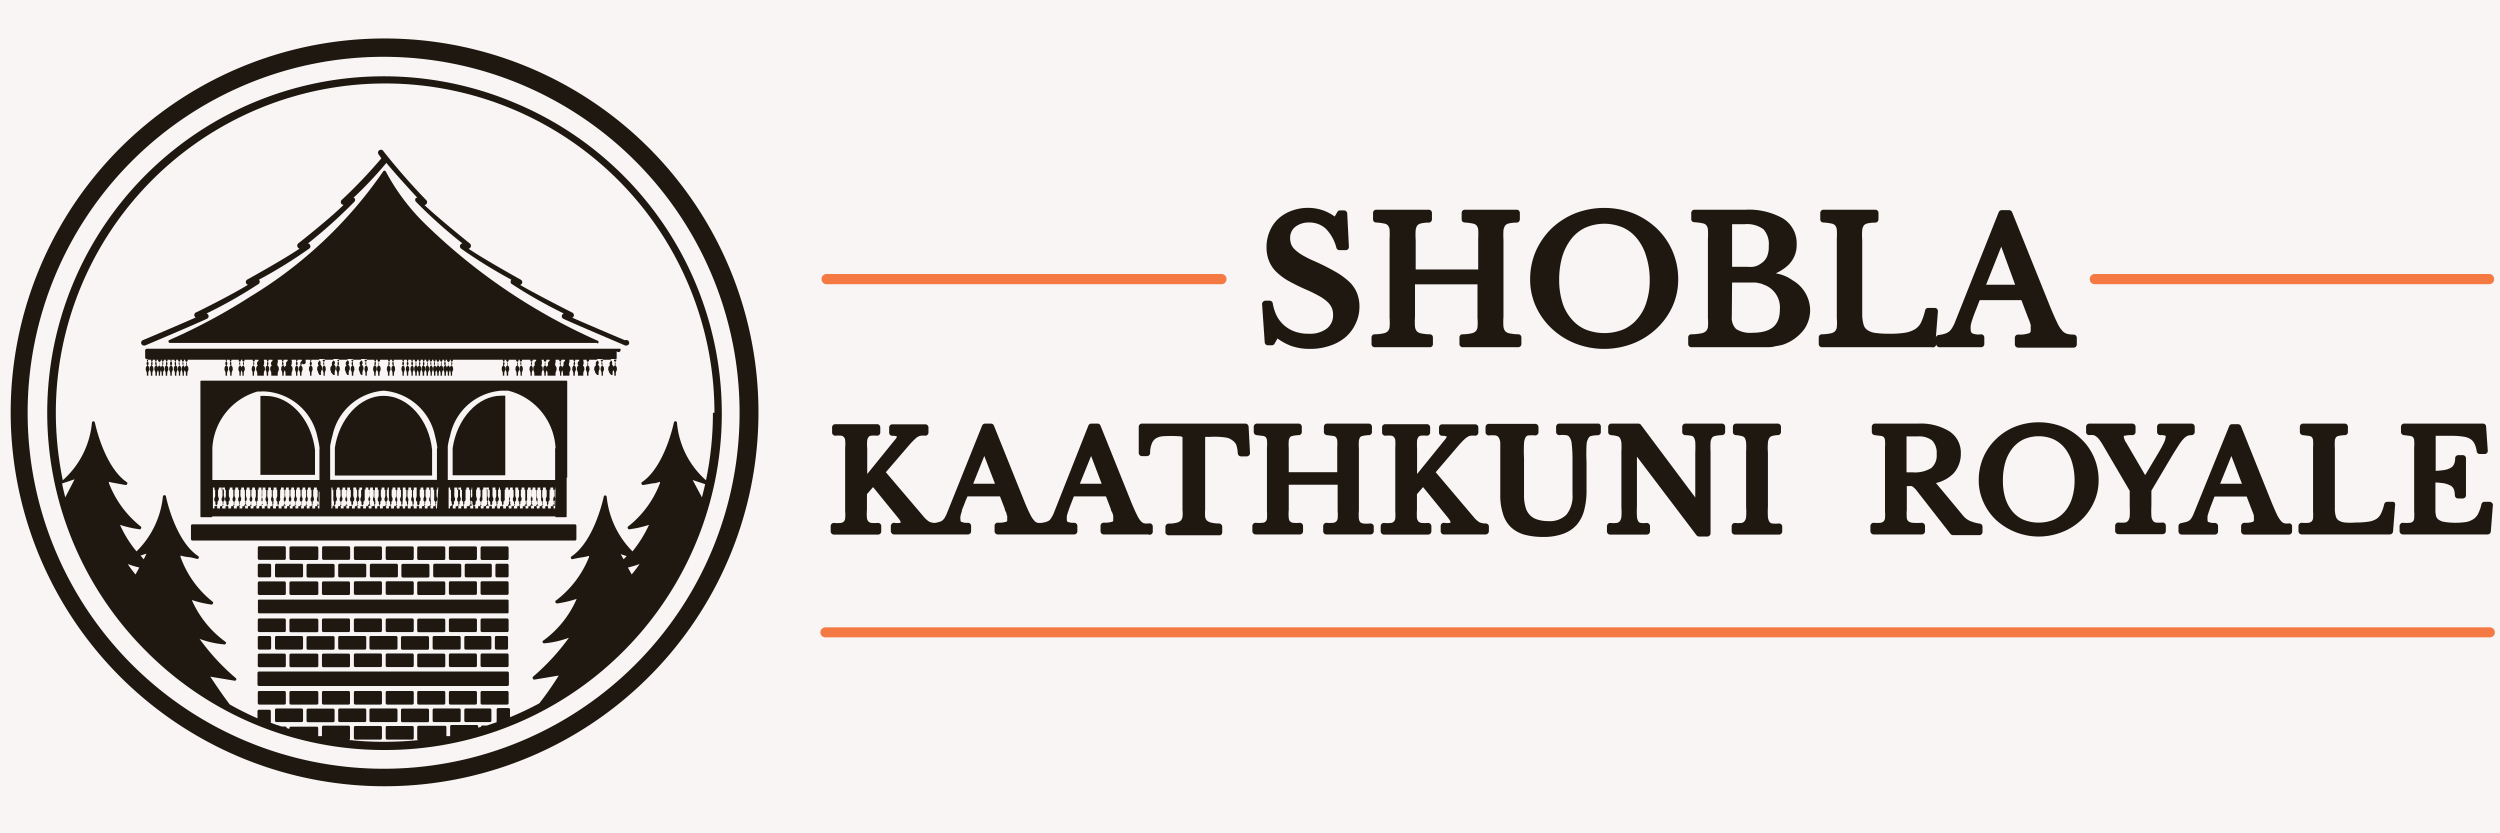 <?xml version="1.0" encoding="UTF-8"?> <svg xmlns="http://www.w3.org/2000/svg" viewBox="0 0 180 60"><defs><style>.cls-1{fill:#f8f5f4;}.cls-2{fill:#f47942;}.cls-3{fill:#1e1810;}</style></defs><g id="Layer_2" data-name="Layer 2"><g id="Layer_1-2" data-name="Layer 1"><rect class="cls-1" width="180" height="60"></rect><path class="cls-2" d="M88,20.46H59.46a.37.37,0,0,1,0-.73H88a.37.37,0,0,1,0,.73Z"></path><path class="cls-2" d="M179.27,20.46h-28.5a.37.37,0,0,1,0-.73h28.5a.37.37,0,0,1,0,.73Z"></path><path class="cls-2" d="M179.27,45.89H59.43a.36.36,0,0,1,0-.72H179.27a.36.36,0,0,1,0,.72Z"></path><rect class="cls-3" x="25.48" y="44.53" width="2.02" height="0.98" rx="0.1"></rect><rect class="cls-3" x="25.48" y="47.05" width="2.02" height="0.98" rx="0.1"></rect><rect class="cls-3" x="18.56" y="41.86" width="2.02" height="0.98" rx="0.1"></rect><rect class="cls-3" x="24.35" y="45.79" width="2.02" height="0.98" rx="0.1"></rect><rect class="cls-3" x="23.18" y="44.53" width="2.02" height="0.98" rx="0.1"></rect><rect class="cls-3" x="22.07" y="45.8" width="2.02" height="0.98" rx="0.1"></rect><rect class="cls-3" x="35.63" y="45.79" width="0.95" height="0.98" rx="0.1"></rect><rect class="cls-3" x="26.6" y="45.79" width="2.02" height="0.98" rx="0.1"></rect><rect class="cls-3" x="23.18" y="47.06" width="2.02" height="0.98" rx="0.1"></rect><rect class="cls-3" x="20.84" y="47.06" width="2.08" height="0.98" rx="0.1"></rect><rect class="cls-3" x="34.6" y="44.53" width="2.02" height="0.98" rx="0.1"></rect><rect class="cls-3" x="20.84" y="41.86" width="2.08" height="0.98" rx="0.1"></rect><rect class="cls-3" x="32.32" y="44.53" width="2.02" height="0.98" rx="0.1"></rect><rect class="cls-3" x="33.43" y="45.79" width="1.95" height="0.98" rx="0.1"></rect><rect class="cls-3" x="34.6" y="47.05" width="2.02" height="0.98" rx="0.1"></rect><rect class="cls-3" x="31.15" y="45.79" width="2.02" height="0.98" rx="0.1"></rect><rect class="cls-3" x="18.57" y="43.17" width="18.05" height="0.99" rx="0.08"></rect><rect class="cls-3" x="27.77" y="44.53" width="2.02" height="0.98" rx="0.1"></rect><rect class="cls-3" x="27.77" y="47.05" width="2.02" height="0.98" rx="0.1"></rect><rect class="cls-3" x="30.04" y="47.06" width="2.02" height="0.98" rx="0.1"></rect><rect class="cls-3" x="30.04" y="44.54" width="2.02" height="0.98" rx="0.1"></rect><rect class="cls-3" x="28.87" y="45.8" width="2.02" height="0.98" rx="0.1"></rect><rect class="cls-3" x="32.32" y="47.05" width="2.02" height="0.98" rx="0.1"></rect><rect class="cls-3" x="25.48" y="49.75" width="2.02" height="0.98" rx="0.1"></rect><rect class="cls-3" x="24.35" y="51.01" width="2.02" height="0.98" rx="0.1"></rect><rect class="cls-3" x="25.48" y="52.27" width="2.02" height="0.98" rx="0.1"></rect><rect class="cls-3" x="23.18" y="49.75" width="2.02" height="0.98" rx="0.1"></rect><rect class="cls-3" x="26.6" y="51.01" width="2.02" height="0.98" rx="0.1"></rect><rect class="cls-3" x="19.8" y="51.01" width="2.02" height="0.98" rx="0.1"></rect><rect class="cls-3" x="22.07" y="51.02" width="2.02" height="0.98" rx="0.1"></rect><rect class="cls-3" x="18.56" y="49.75" width="2.02" height="0.98" rx="0.1"></rect><rect class="cls-3" x="27.77" y="49.75" width="2.02" height="0.98" rx="0.1"></rect><rect class="cls-3" x="20.84" y="49.75" width="2.08" height="0.98" rx="0.1"></rect><rect class="cls-3" x="19.8" y="45.79" width="2.02" height="0.98" rx="0.1"></rect><rect class="cls-3" x="34.6" y="49.75" width="2.02" height="0.98" rx="0.1"></rect><rect class="cls-3" x="18.54" y="48.35" width="18.1" height="1.04" rx="0.1"></rect><rect class="cls-3" x="27.77" y="52.27" width="2.02" height="0.98" rx="0.1"></rect><rect class="cls-3" x="18.56" y="44.53" width="2.02" height="0.98" rx="0.1"></rect><rect class="cls-3" x="33.43" y="51.01" width="1.95" height="0.98" rx="0.1"></rect><rect class="cls-3" x="18.56" y="47.06" width="2.02" height="0.98" rx="0.1"></rect><rect class="cls-3" x="32.32" y="49.75" width="2.02" height="0.98" rx="0.1"></rect><rect class="cls-3" x="30.04" y="49.75" width="2.02" height="0.98" rx="0.1"></rect><rect class="cls-3" x="28.87" y="51.02" width="2.02" height="0.98" rx="0.1"></rect><rect class="cls-3" x="31.15" y="51.01" width="2.02" height="0.98" rx="0.1"></rect><rect class="cls-3" x="20.84" y="44.54" width="2.08" height="0.98" rx="0.1"></rect><rect class="cls-3" x="18.56" y="40.59" width="0.96" height="0.98" rx="0.1"></rect><rect class="cls-3" x="18.56" y="45.79" width="0.96" height="0.98" rx="0.1"></rect><rect class="cls-3" x="13.75" y="37.75" width="27.75" height="1.17" rx="0.1"></rect><path class="cls-3" d="M27.62,28.5c-1.71,0-3.2,1.65-3.51,3.74v2h7V32.38C30.89,30.21,29.37,28.5,27.62,28.5Z"></path><rect class="cls-3" x="18.56" y="39.33" width="2.02" height="0.98" rx="0.1"></rect><rect class="cls-3" x="19.8" y="40.59" width="2.02" height="0.98" rx="0.1"></rect><rect class="cls-3" x="22.07" y="40.6" width="2.02" height="0.98" rx="0.1"></rect><rect class="cls-3" x="20.84" y="39.34" width="2.08" height="0.98" rx="0.1"></rect><path class="cls-3" d="M40.84,34.38V27.46a.05.05,0,0,0-.05-.05H14.48a.06.06,0,0,0-.05.05v9.72a.06.06,0,0,0,.05.06h.75a.06.06,0,0,0,.06-.06v0H23v0h.75v0h7.72v0h.75v0H40v0a.06.06,0,0,0,0,.06h.75a.06.06,0,0,0,.05-.06v0h0V34.58h0v-.2ZM15.27,27.45Zm.22,9h-.05v.16h-.11V35.1h.11v.17h.05v.27a1,1,0,0,1,0,.18.44.44,0,0,1-.06.16.3.3,0,0,0,0,.1.15.15,0,0,0,.08.15l0,.07a.19.19,0,0,0,0,.08.13.13,0,0,0,.08.11Zm.41,0h-.06v.16h-.2v-.16h-.06v-.08a.13.13,0,0,0,.08-.11.11.11,0,0,0,0-.08l0-.07a.16.16,0,0,0,.09-.15.17.17,0,0,0,0-.1.43.43,0,0,1-.05-.16,1,1,0,0,1,0-.18v-.27h.06V35.1h.2v.17h.06v.27a1,1,0,0,1,0,.18.44.44,0,0,1-.06.16.3.3,0,0,0,0,.1.15.15,0,0,0,.08.15.25.25,0,0,1,0,.07.11.11,0,0,0,0,.08.12.12,0,0,0,.08.11Zm.4,0h-.06v.16H16v-.16H16v-.08a.12.12,0,0,0,.08-.11.11.11,0,0,0,0-.08l0-.07a.16.16,0,0,0,.09-.15.17.17,0,0,0,0-.1.75.75,0,0,1-.05-.16,1,1,0,0,1,0-.18v-.27H16V35.1h.2v.17h.06v.27a1,1,0,0,1,0,.18.75.75,0,0,1-.05.16.17.17,0,0,0,0,.1.16.16,0,0,0,.09.15l0,.07a.11.11,0,0,0,0,.08.12.12,0,0,0,.08.11Zm.4,0h-.06v.16h-.2v-.16h-.06v-.08a.12.12,0,0,0,.08-.11.11.11,0,0,0,0-.08.25.25,0,0,1,0-.07.15.15,0,0,0,.08-.15.3.3,0,0,0,0-.1.44.44,0,0,1-.06-.16,1,1,0,0,1,0-.18v-.27h.06V35.1h.2v.17h.06v.27a1,1,0,0,1,0,.18.43.43,0,0,1-.05.16.17.17,0,0,0,0,.1.16.16,0,0,0,.09.15l0,.07a.11.11,0,0,0,0,.08.13.13,0,0,0,.08.11Zm.41,0h-.06v.16h-.21v-.16h-.06v-.08a.13.13,0,0,0,.09-.11.19.19,0,0,0,0-.08l0-.07a.15.15,0,0,0,.08-.15.3.3,0,0,0,0-.1.44.44,0,0,1-.06-.16,1,1,0,0,1,0-.18v-.27h.05V35.1h.21v.17h.06v.27a1,1,0,0,1,0,.18.44.44,0,0,1-.06.16.3.3,0,0,0,0,.1.15.15,0,0,0,.08.15l0,.07a.19.19,0,0,0,0,.08.12.12,0,0,0,.08.11Zm.4,0h-.06v.16h-.2v-.16h-.06v-.08a.13.13,0,0,0,.08-.11.11.11,0,0,0,0-.08l0-.07a.16.16,0,0,0,.09-.15.17.17,0,0,0,0-.1.43.43,0,0,1-.05-.16,1,1,0,0,1,0-.18v-.27h.06V35.1h.2v.17h.06v.27a1,1,0,0,1,0,.18.75.75,0,0,1,0,.16.17.17,0,0,0,0,.1.15.15,0,0,0,.08.15.25.25,0,0,1,0,.07.11.11,0,0,0,0,.08.12.12,0,0,0,.08.11Zm.4,0h-.06v.16h-.2v-.16h-.06v-.08a.12.12,0,0,0,.08-.11.11.11,0,0,0,0-.08l0-.07a.16.16,0,0,0,.09-.15.17.17,0,0,0,0-.1.75.75,0,0,1-.05-.16,1,1,0,0,1,0-.18v-.27h.06V35.1h.2v.17h.06v.27a1,1,0,0,1,0,.18.43.43,0,0,1-.05.16.17.17,0,0,0,0,.1.16.16,0,0,0,.09.15l0,.07a.11.11,0,0,0,0,.08.12.12,0,0,0,.08.11Zm.4,0h-.06v.16h-.2v-.16H18v-.08a.12.12,0,0,0,.08-.11.11.11,0,0,0,0-.08.25.25,0,0,1,0-.07.15.15,0,0,0,.08-.15.3.3,0,0,0,0-.1.44.44,0,0,1-.06-.16,1,1,0,0,1,0-.18v-.27h.06V35.1h.2v.17h.06v.27a1,1,0,0,1,0,.18.43.43,0,0,1-.05.16.16.16,0,0,0,0,.1.15.15,0,0,0,.08.15l0,.07a.11.11,0,0,0,0,.08.13.13,0,0,0,.08.11Zm.41,0h-.06v.16h-.2v-.16H18.4v-.08a.13.13,0,0,0,.08-.11.11.11,0,0,0,0-.08l0-.07a.15.15,0,0,0,.08-.15.3.3,0,0,0,0-.1.3.3,0,0,1,0-.16,1,1,0,0,1,0-.18v-.27h.06V35.1h.2v.17h.06v.27a1,1,0,0,1,0,.18.53.53,0,0,1-.05.15h0a.3.3,0,0,0,0,.1.17.17,0,0,0,0,.1l.05.05,0,.07,0,0a.07.07,0,0,0,0,.05.06.06,0,0,0,0,0,.1.1,0,0,0,.07.07Zm.4,0h-.06v.16h-.2v-.16H18.8v-.08a.12.12,0,0,0,.08-.11.11.11,0,0,0,0-.08l0-.07A.16.16,0,0,0,18.9,36a.17.17,0,0,0,0-.1.43.43,0,0,1-.05-.16,1,1,0,0,1,0-.18v-.27h.06V35.1h.2v.17h.06v.27a1,1,0,0,1,0,.18.75.75,0,0,1-.05.16.17.17,0,0,0,0,.1.16.16,0,0,0,.09.15l0,.07a.11.11,0,0,0,0,.08.12.12,0,0,0,.08.11Zm.4,0h-.06v.16h-.2v-.16H19.2v-.08a.12.12,0,0,0,.08-.11.11.11,0,0,0,0-.08l0-.07A.16.16,0,0,0,19.3,36a.17.17,0,0,0,0-.1.75.75,0,0,1-.05-.16,1,1,0,0,1,0-.18v-.27h.06V35.1h.2v.17h.06v.27a1,1,0,0,1,0,.18.43.43,0,0,1-.05.16.17.17,0,0,0,0,.1.16.16,0,0,0,.09.15l0,.07a.11.11,0,0,0,0,.08.13.13,0,0,0,.08.11Zm.4,0h-.05v.16h-.21v-.16H19.6v-.08a.12.12,0,0,0,.08-.11.19.19,0,0,0,0-.08l0-.07A.15.15,0,0,0,19.7,36a.3.3,0,0,0,0-.1.44.44,0,0,1-.06-.16,1,1,0,0,1,0-.18v-.27h.06V35.1h.21v.17h.05v.27a1,1,0,0,1,0,.18.44.44,0,0,1-.06.16.3.3,0,0,0,0,.1.15.15,0,0,0,.08.15l0,.07a.19.19,0,0,0,0,.08.13.13,0,0,0,.08.11Zm.41,0h-.06v.16h-.2v-.16H20v-.08a.13.13,0,0,0,.08-.11.11.11,0,0,0,0-.08l0-.07a.16.16,0,0,0,.09-.15.17.17,0,0,0,0-.1.43.43,0,0,1,0-.16,1,1,0,0,1,0-.18v-.27h.06V35.1h.2v.17h.06v.27a1,1,0,0,1,0,.18.44.44,0,0,1-.06.16.3.3,0,0,0,0,.1.15.15,0,0,0,.08.15.25.25,0,0,1,0,.07.11.11,0,0,0,0,.08.12.12,0,0,0,.08.11Zm.4,0h-.06v.16h-.2v-.16h-.06v-.08a.12.12,0,0,0,.08-.11.11.11,0,0,0,0-.08l0-.07a.16.16,0,0,0,.09-.15.17.17,0,0,0,0-.1.75.75,0,0,1-.05-.16,1,1,0,0,1,0-.18v-.27h.06V35.1h.2v.17h.06v.27a1,1,0,0,1,0,.18.75.75,0,0,1-.05.16.17.17,0,0,0,0,.1.16.16,0,0,0,.09.15l0,.07a.11.11,0,0,0,0,.08.12.12,0,0,0,.08.11Zm.4,0h-.06v.16h-.2v-.16h-.06v-.08a.12.12,0,0,0,.08-.11.11.11,0,0,0,0-.08.25.25,0,0,1,0-.07.15.15,0,0,0,.08-.15.3.3,0,0,0,0-.1.44.44,0,0,1-.06-.16,1,1,0,0,1,0-.18v-.27h.06V35.1h.2v.17h.06v.27a1,1,0,0,1,0,.18.43.43,0,0,1-.05.16.17.17,0,0,0,0,.1.16.16,0,0,0,.09.15l0,.07a.11.11,0,0,0,0,.08.13.13,0,0,0,.08.11Zm.41,0h-.06v.16h-.21v-.16h-.06v-.08a.12.12,0,0,0,.08-.11.19.19,0,0,0,0-.08l0-.07a.15.15,0,0,0,.08-.15.3.3,0,0,0,0-.1.44.44,0,0,1-.06-.16,1,1,0,0,1,0-.18v-.27h.06V35.1h.21v.17h.06v.27a1,1,0,0,1,0,.18.43.43,0,0,1-.05.16.17.17,0,0,0,0,.1.16.16,0,0,0,.09.15l0,.07a.11.11,0,0,0,0,.08.12.12,0,0,0,.08.11Zm.4,0h-.06v.16h-.2v-.16h-.06v-.08a.12.12,0,0,0,.08-.11.11.11,0,0,0,0-.08.25.25,0,0,1,0-.07.15.15,0,0,0,.08-.15.3.3,0,0,0,0-.1.44.44,0,0,1-.06-.16,1,1,0,0,1,0-.18v-.27h.06V35.1h.2v.17h.06v.27a1,1,0,0,1,0,.18.43.43,0,0,1-.05.16.16.16,0,0,0,0,.1.15.15,0,0,0,.08.15l0,.07a.11.11,0,0,0,0,.08.13.13,0,0,0,.08.11Zm.41,0h-.06v.16h-.2v-.16H22v-.08a.13.13,0,0,0,.08-.11.11.11,0,0,0,0-.08l0-.07a.15.15,0,0,0,.08-.15.3.3,0,0,0,0-.1.3.3,0,0,1-.05-.16,1,1,0,0,1,0-.18v-.27h.06V35.1h.2v.17h.06v.27a1,1,0,0,1,0,.18.44.44,0,0,1-.06.16.3.3,0,0,0,0,.1.15.15,0,0,0,.08.15l0,.07a.11.11,0,0,0,0,.08.12.12,0,0,0,.08.11Zm.4,0h-.06v.16h-.2v-.16h-.06v-.08a.12.12,0,0,0,.08-.11.11.11,0,0,0,0-.08l0-.07a.16.16,0,0,0,.09-.15.17.17,0,0,0,0-.1.43.43,0,0,1-.05-.16,1,1,0,0,1,0-.18v-.27h.06V35.1h.2v.17h.06v.27a1,1,0,0,1,0,.18.75.75,0,0,1-.05.16.17.17,0,0,0,0,.1.16.16,0,0,0,.09.15l0,.07a.11.11,0,0,0,0,.08.12.12,0,0,0,.08.11Zm.25.16h-.11v-.16h-.06v-.08l0,0a.11.11,0,0,0,.05-.09.11.11,0,0,0,0-.08l0,0,0,0h0a.17.17,0,0,0,.07-.14.17.17,0,0,0,0-.1.56.56,0,0,1,0-.12v0a1,1,0,0,1,0-.18v-.27h.06V35.1H23Zm0-4.32v2.27H15.29V32.26a4.48,4.48,0,0,1,3.25-4.07h.11l.1,0a2.69,2.69,0,0,1,.4,0,4.1,4.1,0,0,1,3.71,3.3,6.07,6.07,0,0,1,.16.85h0Zm1,4.16h-.06v.16h-.08V35.1h.08v.17H24v.27a1,1,0,0,1,0,.18l0,.1,0,.06a.3.3,0,0,0,0,.1.19.19,0,0,0,.05.13l0,0,0,.06h0a.19.19,0,0,0,0,.08s0,0,0,.08l0,0Zm.4,0h-.06v.16h-.2v-.16h-.06v-.08a.13.13,0,0,0,.08-.11.11.11,0,0,0,0-.08l0-.07a.16.16,0,0,0,.09-.15.17.17,0,0,0,0-.1.43.43,0,0,1-.05-.16,1,1,0,0,1,0-.18v-.27h.06V35.1h.2v.17h.06v.27a1,1,0,0,1,0,.18.44.44,0,0,1-.06.16.3.3,0,0,0,0,.1.15.15,0,0,0,.08.15.25.25,0,0,1,0,.07.11.11,0,0,0,0,.08.12.12,0,0,0,.08.11Zm.4,0h-.06v.16h-.2v-.16h-.06v-.08a.12.12,0,0,0,.08-.11.11.11,0,0,0,0-.08l0-.07a.16.16,0,0,0,.09-.15.17.17,0,0,0,0-.1.75.75,0,0,1-.05-.16,1,1,0,0,1,0-.18v-.27h.06V35.1h.2v.17h.06v.27a1,1,0,0,1,0,.18.75.75,0,0,1-.05.16.17.17,0,0,0,0,.1.16.16,0,0,0,.09.15l0,.07a.11.11,0,0,0,0,.08.12.12,0,0,0,.08.11Zm.4,0h-.06v.16h-.2v-.16h-.06v-.08a.12.12,0,0,0,.08-.11.11.11,0,0,0,0-.08.25.25,0,0,1,0-.07A.15.15,0,0,0,25,36a.3.3,0,0,0,0-.1.44.44,0,0,1-.06-.16,1,1,0,0,1,0-.18v-.27h.06V35.1h.2v.17h.06v.27a1,1,0,0,1,0,.18.43.43,0,0,1-.05.16.17.17,0,0,0,0,.1.16.16,0,0,0,.09.15l0,.07a.11.11,0,0,0,0,.08.13.13,0,0,0,.08.11Zm.41,0h-.06v.16h-.21v-.16h0v-.08a.13.13,0,0,0,.08-.11.19.19,0,0,0,0-.08l0-.07a.15.15,0,0,0,.08-.15.3.3,0,0,0,0-.1.44.44,0,0,1-.06-.16,1,1,0,0,1,0-.18v-.27h0V35.1h.21v.17h.06v.27a1,1,0,0,1,0,.18.44.44,0,0,1-.06.16.3.3,0,0,0,0,.1.15.15,0,0,0,.08.15l0,.07a.19.19,0,0,0,0,.08.12.12,0,0,0,.08.11Zm.4,0h-.06v.16h-.2v-.16h-.06v-.08a.13.13,0,0,0,.08-.11.11.11,0,0,0,0-.08l0-.07a.16.16,0,0,0,.09-.15.17.17,0,0,0,0-.1.43.43,0,0,1-.05-.16,1,1,0,0,1,0-.18v-.27h.06V35.1h.2v.17H26v.27a1,1,0,0,1,0,.18.75.75,0,0,1-.05.16.17.17,0,0,0,0,.1.15.15,0,0,0,.08.15.25.25,0,0,1,0,.07.11.11,0,0,0,0,.08.12.12,0,0,0,.08.11Zm.4,0h-.06v.16h-.2v-.16h-.06v-.08a.12.12,0,0,0,.08-.11.11.11,0,0,0,0-.08l0-.07a.16.16,0,0,0,.09-.15.17.17,0,0,0,0-.1.75.75,0,0,1,0-.16,1,1,0,0,1,0-.18v-.27h.06V35.1h.2v.17h.06v.27a1,1,0,0,1,0,.18.43.43,0,0,1-.05.16.17.17,0,0,0,0,.1.16.16,0,0,0,.09.15l0,.07a.11.11,0,0,0,0,.08.12.12,0,0,0,.08.11Zm.4,0h-.06v.16h-.2v-.16h-.06v-.08a.12.12,0,0,0,.08-.11.11.11,0,0,0,0-.08l0-.07a.15.15,0,0,0,.08-.15.3.3,0,0,0,0-.1.44.44,0,0,1-.06-.16,1,1,0,0,1,0-.18v-.27h.06V35.1h.2v.17h.06v.27a1,1,0,0,1,0,.18.43.43,0,0,1-.05.16.16.16,0,0,0,0,.1.15.15,0,0,0,.08.15l0,.07a.11.11,0,0,0,0,.08.13.13,0,0,0,.08.11Zm.41,0h-.06v.16H27v-.16h-.06v-.08a.13.13,0,0,0,.08-.11.11.11,0,0,0,0-.08l0-.07A.15.15,0,0,0,27,36a.16.16,0,0,0,0-.1.3.3,0,0,1-.05-.16,1,1,0,0,1,0-.18v-.27H27V35.1h.2v.17h.06v.27a1,1,0,0,1,0,.18.44.44,0,0,1-.06.16.3.3,0,0,0,0,.1.15.15,0,0,0,.08.15l0,.07a.11.11,0,0,0,0,.08.12.12,0,0,0,.08.11Zm.4,0h-.06v.16h-.2v-.16h-.06v-.08a.12.12,0,0,0,.08-.11.11.11,0,0,0,0-.08l0-.07a.16.16,0,0,0,.09-.15.17.17,0,0,0,0-.1.43.43,0,0,1-.05-.16,1,1,0,0,1,0-.18v-.27h.06V35.1h.2v.17h.06v.27a1,1,0,0,1,0,.18.75.75,0,0,1-.05.16.17.17,0,0,0,0,.1.16.16,0,0,0,.09.15l0,.07a.11.11,0,0,0,0,.08.12.12,0,0,0,.08.11Zm.4,0H28v.16h-.2v-.16h-.06v-.08a.12.12,0,0,0,.08-.11.11.11,0,0,0,0-.08.25.25,0,0,1,0-.07.17.17,0,0,0,.08-.15.17.17,0,0,0,0-.1.75.75,0,0,1-.05-.16,1,1,0,0,1,0-.18v-.27h.06V35.1H28v.17H28v.27a1,1,0,0,1,0,.18.43.43,0,0,1,0,.16.17.17,0,0,0,0,.1.16.16,0,0,0,.09.15l0,.07a.11.11,0,0,0,0,.08.13.13,0,0,0,.08.11Zm.4,0h-.05v.16h-.21v-.16h-.06v-.08a.12.12,0,0,0,.08-.11.19.19,0,0,0,0-.08l0-.07a.15.15,0,0,0,.08-.15.3.3,0,0,0,0-.1.44.44,0,0,1-.06-.16,1,1,0,0,1,0-.18v-.27h.06V35.1h.21v.17h.05v.27a1,1,0,0,1,0,.18.44.44,0,0,1-.06.16.3.3,0,0,0,0,.1.15.15,0,0,0,.08.15l0,.07a.19.19,0,0,0,0,.08.13.13,0,0,0,.08.11Zm.41,0h-.06v.16h-.2v-.16H28.5v-.08a.13.13,0,0,0,.08-.11.11.11,0,0,0,0-.08l0-.07A.16.16,0,0,0,28.6,36a.17.17,0,0,0,0-.1.43.43,0,0,1-.05-.16,1,1,0,0,1,0-.18v-.27h.06V35.1h.2v.17h.06v.27a1,1,0,0,1,0,.18.44.44,0,0,1-.06.16.3.3,0,0,0,0,.1.15.15,0,0,0,.08.15.25.25,0,0,1,0,.07.11.11,0,0,0,0,.08.12.12,0,0,0,.08.11Zm.4,0h-.06v.16H29v-.16H28.9v-.08a.12.12,0,0,0,.08-.11.11.11,0,0,0,0-.08l0-.07A.16.16,0,0,0,29,36a.17.17,0,0,0,0-.1.75.75,0,0,1,0-.16,1,1,0,0,1,0-.18v-.27H29V35.1h.2v.17h.06v.27a1,1,0,0,1,0,.18.75.75,0,0,1-.05.16.17.17,0,0,0,0,.1.16.16,0,0,0,.09.15l0,.07a.11.11,0,0,0,0,.08.12.12,0,0,0,.08.11Zm.4,0h-.06v.16h-.2v-.16H29.3v-.08a.12.12,0,0,0,.08-.11.11.11,0,0,0,0-.08.25.25,0,0,1,0-.07A.15.15,0,0,0,29.4,36a.3.3,0,0,0,0-.1.44.44,0,0,1-.06-.16,1,1,0,0,1,0-.18v-.27h.06V35.1h.2v.17h.06v.27a1,1,0,0,1,0,.18.43.43,0,0,1-.05.16.17.17,0,0,0,0,.1.16.16,0,0,0,.09.15l0,.07a.11.11,0,0,0,0,.08.13.13,0,0,0,.08.11Zm.41,0H30v.16h-.21v-.16H29.7v-.08a.13.13,0,0,0,.09-.11.19.19,0,0,0,0-.08l0-.07A.15.15,0,0,0,29.8,36a.3.3,0,0,0,0-.1.44.44,0,0,1-.06-.16,1,1,0,0,1,0-.18v-.27h.05V35.1H30v.17H30v.27a1,1,0,0,1,0,.18.43.43,0,0,1-.05.16.17.17,0,0,0,0,.1.16.16,0,0,0,.09.15l0,.07a.11.11,0,0,0,0,.08.12.12,0,0,0,.08.11Zm.4,0h-.06v.16h-.2v-.16h-.06v-.08a.12.12,0,0,0,.08-.11.11.11,0,0,0,0-.08l0-.07a.15.15,0,0,0,.08-.15.3.3,0,0,0,0-.1.44.44,0,0,1-.06-.16,1,1,0,0,1,0-.18v-.27h.06V35.1h.2v.17h.06v.27a1,1,0,0,1,0,.18.43.43,0,0,1-.05.16.16.16,0,0,0,0,.1.15.15,0,0,0,.08.15l0,.07a.11.11,0,0,0,0,.08.13.13,0,0,0,.08.11Zm.41,0h-.06v.16h-.2v-.16h-.06v-.08a.13.13,0,0,0,.08-.11.11.11,0,0,0,0-.08l0-.07a.15.15,0,0,0,.08-.15.16.16,0,0,0,0-.1.3.3,0,0,1-.05-.16,1,1,0,0,1,0-.18v-.27h.06V35.1h.2v.17h.06v.27a1,1,0,0,1,0,.18.44.44,0,0,1-.06.16.3.3,0,0,0,0,.1.15.15,0,0,0,.08.15l0,.07a.11.11,0,0,0,0,.08.12.12,0,0,0,.08.11Zm.4,0h-.06v.16H31v-.16h-.06v-.08a.12.12,0,0,0,.08-.11.11.11,0,0,0,0-.08l0-.07A.16.16,0,0,0,31,36a.17.17,0,0,0,0-.1.43.43,0,0,1,0-.16,1,1,0,0,1,0-.18v-.27H31V35.1h.2v.17h.06v.27a1,1,0,0,1,0,.18.75.75,0,0,1,0,.16.17.17,0,0,0,0,.1.16.16,0,0,0,.09.15l0,.07a.11.11,0,0,0,0,.08.12.12,0,0,0,.08.11Zm.21.16h-.07v-.16h-.06v-.08h0a.12.12,0,0,0,.07-.11.11.11,0,0,0,0-.08.25.25,0,0,1,0-.07.17.17,0,0,0,.08-.15.17.17,0,0,0,0-.1.75.75,0,0,1-.05-.16s0-.06,0-.1a.22.22,0,0,1,0-.08v-.27h.06V35.1h.07Zm0-4.33v2.18h0v.09H23.77V32.13a6.17,6.17,0,0,1,.17-.77,4.07,4.07,0,0,1,3.68-3.23,4.1,4.1,0,0,1,3.71,3.3,5.67,5.67,0,0,1,.16.84Zm1,4.17h-.06v.16H32.3V35.1h.11v.17h.06v.27a1,1,0,0,1,0,.18.42.42,0,0,1,0,.15h0a.16.16,0,0,0,0,.1.17.17,0,0,0,0,.1l.05.05,0,.07v0a.14.14,0,0,0,0,.06.08.08,0,0,0,0,0,.11.11,0,0,0,.06.07Zm.41,0h-.06v.16h-.21v-.16h0v-.08a.13.13,0,0,0,.08-.11.11.11,0,0,0,0-.08l0-.07a.15.15,0,0,0,.08-.15.3.3,0,0,0,0-.1.3.3,0,0,1-.05-.16,1,1,0,0,1,0-.18v-.27h0V35.1h.21v.17h.06v.27a1,1,0,0,1,0,.18.44.44,0,0,1-.06.16.3.3,0,0,0,0,.1.15.15,0,0,0,.08.15l0,.07a.11.11,0,0,0,0,.08.12.12,0,0,0,.08.11Zm.4,0h-.06v.16H33v-.16H33v-.08a.12.12,0,0,0,.08-.11.11.11,0,0,0,0-.08l0-.07a.16.16,0,0,0,.09-.15.17.17,0,0,0,0-.1.43.43,0,0,1-.05-.16,1,1,0,0,1,0-.18v-.27H33V35.1h.2v.17h.06v.27a1,1,0,0,1,0,.18.75.75,0,0,1,0,.16.17.17,0,0,0,0,.1.16.16,0,0,0,.09.15l0,.07a.11.11,0,0,0,0,.08.12.12,0,0,0,.08.11Zm.4,0h-.06v.16h-.2v-.16h-.06v-.08a.12.12,0,0,0,.08-.11.11.11,0,0,0,0-.08l0-.07a.16.16,0,0,0,.09-.15.17.17,0,0,0,0-.1.75.75,0,0,1,0-.16,1,1,0,0,1,0-.18v-.27h.06V35.1h.2v.17h.06v.27a1,1,0,0,1,0,.18.43.43,0,0,1,0,.16.17.17,0,0,0,0,.1.16.16,0,0,0,.09.15l0,.07a.11.11,0,0,0,0,.08.13.13,0,0,0,.08.11Zm.4,0h0v.16h-.21v-.16h-.06v-.08a.12.12,0,0,0,.08-.11.19.19,0,0,0,0-.08l0-.07a.15.15,0,0,0,.08-.15.3.3,0,0,0,0-.1.44.44,0,0,1-.06-.16,1,1,0,0,1,0-.18v-.27h.06V35.1H34v.17h0v.27a1,1,0,0,1,0,.18.44.44,0,0,1-.06.16.3.3,0,0,0,0,.1.15.15,0,0,0,.08.15l0,.07a.19.19,0,0,0,0,.08.13.13,0,0,0,.08.11Zm.41,0h-.06v.16h-.2v-.16h-.06v-.08a.13.13,0,0,0,.08-.11.11.11,0,0,0,0-.08l0-.07a.16.16,0,0,0,.09-.15.17.17,0,0,0,0-.1.43.43,0,0,1-.05-.16,1,1,0,0,1,0-.18v-.27h.06V35.1h.2v.17h.06v.27a1,1,0,0,1,0,.18.44.44,0,0,1-.06.16.3.3,0,0,0,0,.1.15.15,0,0,0,.08.15.25.25,0,0,1,0,.07.11.11,0,0,0,0,.08.12.12,0,0,0,.08.11Zm.4,0h-.06v.16h-.2v-.16h-.06v-.08a.12.12,0,0,0,.08-.11.11.11,0,0,0,0-.08l0-.07a.16.16,0,0,0,.09-.15.17.17,0,0,0,0-.1.43.43,0,0,1,0-.16,1,1,0,0,1,0-.18v-.27h.06V35.1h.2v.17h.06v.27a1,1,0,0,1,0,.18.75.75,0,0,1,0,.16.17.17,0,0,0,0,.1.16.16,0,0,0,.09.15l0,.07a.11.11,0,0,0,0,.08.12.12,0,0,0,.08.11Zm.4,0h-.06v.16H35v-.16H35v-.08a.12.12,0,0,0,.08-.11.11.11,0,0,0,0-.08.25.25,0,0,1,0-.07.15.15,0,0,0,.08-.15.3.3,0,0,0,0-.1.44.44,0,0,1-.06-.16,1,1,0,0,1,0-.18v-.27H35V35.1h.2v.17h.06v.27a1,1,0,0,1,0,.18.43.43,0,0,1-.05.16.17.17,0,0,0,0,.1.16.16,0,0,0,.09.15l0,.07a.11.11,0,0,0,0,.08.13.13,0,0,0,.08.11Zm.41,0h-.06v.16h-.21v-.16h-.06v-.08a.12.12,0,0,0,.08-.11.19.19,0,0,0,0-.08l0-.07a.15.15,0,0,0,.08-.15.3.3,0,0,0,0-.1.44.44,0,0,1-.06-.16,1,1,0,0,1,0-.18v-.27h0V35.1h.21v.17h.06v.27a1,1,0,0,1,0,.18.44.44,0,0,1-.06.16.3.3,0,0,0,0,.1.15.15,0,0,0,.08.15l0,.07a.19.19,0,0,0,0,.08.12.12,0,0,0,.08.11Zm.4,0H36v.16h-.2v-.16h-.06v-.08a.13.13,0,0,0,.08-.11.11.11,0,0,0,0-.08l0-.07a.16.16,0,0,0,.09-.15.17.17,0,0,0,0-.1.43.43,0,0,1-.05-.16,1,1,0,0,1,0-.18v-.27h.06V35.1H36v.17h.06v.27a1,1,0,0,1,0,.18.75.75,0,0,1,0,.16.17.17,0,0,0,0,.1.15.15,0,0,0,.08.15.25.25,0,0,1,0,.07.11.11,0,0,0,0,.08.12.12,0,0,0,.08.11Zm.4,0h-.06v.16h-.2v-.16h-.06v-.08a.12.12,0,0,0,.08-.11.11.11,0,0,0,0-.08l0-.07a.16.16,0,0,0,.09-.15.17.17,0,0,0,0-.1.75.75,0,0,1,0-.16,1,1,0,0,1,0-.18v-.27h.06V35.1h.2v.17h.06v.27a1.1,1.1,0,0,1,0,.18h0a.43.43,0,0,1,0,.16.17.17,0,0,0,0,.1.19.19,0,0,0,.08.15h0l0,.06a.11.11,0,0,0,0,.08.13.13,0,0,0,.06.1h0Zm.4,0h-.06v.16h-.2v-.16h-.06v-.08h0a.12.12,0,0,0,.07-.11.11.11,0,0,0,0-.08.25.25,0,0,1,0-.07.15.15,0,0,0,.08-.15.3.3,0,0,0,0-.1.44.44,0,0,1-.06-.16s0-.07,0-.11a.2.2,0,0,1,0-.07v-.27h.06V35.1h.2v.17h.06v.27a1,1,0,0,1,0,.18.43.43,0,0,1-.05.16.17.17,0,0,0,0,.1.16.16,0,0,0,.09.15l0,.07a.11.11,0,0,0,0,.08.13.13,0,0,0,.08.11Zm.41,0h-.06v.16H37v-.16h0v-.08a.13.13,0,0,0,.08-.11.19.19,0,0,0,0-.08l0-.07a.15.15,0,0,0,.08-.15.3.3,0,0,0,0-.1.44.44,0,0,1-.06-.16,1,1,0,0,1,0-.18v-.27h0V35.1h.21v.17h.06v.27a1,1,0,0,1,0,.18.44.44,0,0,1-.06.16.3.3,0,0,0,0,.1.15.15,0,0,0,.08.15l0,.07a.11.11,0,0,0,0,.08.12.12,0,0,0,.08.11Zm.4,0h-.06v.16h-.2v-.16h-.06v-.08a.13.13,0,0,0,.08-.11.11.11,0,0,0,0-.08l0-.07a.16.16,0,0,0,.09-.15.17.17,0,0,0,0-.1.43.43,0,0,1-.05-.16,1,1,0,0,1,0-.18v-.27h.06V35.1h.2v.17h.06v.27a1,1,0,0,1,0,.18.75.75,0,0,1,0,.16.17.17,0,0,0,0,.1.16.16,0,0,0,.09.15l0,.07a.11.11,0,0,0,0,.08.12.12,0,0,0,.08.11Zm.4,0h-.06v.16h-.2v-.16h-.06v-.08a.12.12,0,0,0,.08-.11.11.11,0,0,0,0-.08l0-.07a.16.16,0,0,0,.09-.15.17.17,0,0,0,0-.1.75.75,0,0,1,0-.16,1,1,0,0,1,0-.18v-.27h.06V35.1h.2v.17h.06v.27a1,1,0,0,1,0,.18.43.43,0,0,1-.05.16.17.17,0,0,0,0,.1.16.16,0,0,0,.09.15l0,.07a.11.11,0,0,0,0,.08.12.12,0,0,0,.08.11Zm.41,0h-.06v.16h-.21v-.16h-.06v-.08a.12.12,0,0,0,.08-.11.11.11,0,0,0,0-.08l0-.07a.15.15,0,0,0,.08-.15.3.3,0,0,0,0-.1.44.44,0,0,1-.06-.16,1,1,0,0,1,0-.18v-.27h.06V35.1h.21v.17h.06v.27a1,1,0,0,1,0,.18.75.75,0,0,1,0,.16.17.17,0,0,0,0,.1.16.16,0,0,0,.09.15l0,.07a.11.11,0,0,0,0,.08.12.12,0,0,0,.08.11Zm.4,0h-.06v.16h-.2v-.16H38.6v-.08a.12.12,0,0,0,.08-.11.11.11,0,0,0,0-.08.25.25,0,0,1,0-.07A.15.15,0,0,0,38.7,36a.3.3,0,0,0,0-.1.44.44,0,0,1-.06-.16,1,1,0,0,1,0-.18v-.27h.06V35.1h.2v.17h.06v.27a1,1,0,0,1,0,.18.43.43,0,0,1,0,.16.17.17,0,0,0,0,.1.16.16,0,0,0,.09.15l0,.07a.11.11,0,0,0,0,.08.13.13,0,0,0,.08.11Zm.41,0h-.06v.16h-.21v-.16H39v-.08a.12.12,0,0,0,.08-.11.19.19,0,0,0,0-.08l0-.07A.15.15,0,0,0,39.1,36a.3.3,0,0,0,0-.1.44.44,0,0,1-.06-.16,1,1,0,0,1,0-.18v-.27h.05V35.1h.21v.17h.06v.27a1,1,0,0,1,0,.18.44.44,0,0,1-.06.16.3.3,0,0,0,0,.1.15.15,0,0,0,.08.15l0,.07a.19.19,0,0,0,0,.08.12.12,0,0,0,.08.11Zm.4,0h-.06v.16h-.2v-.16h-.06v-.08a.13.13,0,0,0,.08-.11.11.11,0,0,0,0-.08l0-.07a.16.16,0,0,0,.09-.15.17.17,0,0,0,0-.1.43.43,0,0,1,0-.16,1,1,0,0,1,0-.18v-.27h.06V35.1h.2v.17h.06v.27a1,1,0,0,1,0,.18.75.75,0,0,1-.05.16.17.17,0,0,0,0,.1.15.15,0,0,0,.08.15.25.25,0,0,1,0,.07.11.11,0,0,0,0,.08.12.12,0,0,0,.08.11Zm.25.16h-.11v-.16h-.06v-.08a.12.12,0,0,0,.08-.11.11.11,0,0,0,0-.08l0-.07a.16.16,0,0,0,.09-.15.17.17,0,0,0,0-.1.75.75,0,0,1-.05-.16,1,1,0,0,1,0-.18v-.27h.06V35.1H40Zm0-4.32v2.27H32.24v-.2h0V32.14a4.79,4.79,0,0,1,.17-.77,4.06,4.06,0,0,1,3.68-3.24l.29,0h.21A4.5,4.5,0,0,1,40,32.26Z"></path><path class="cls-3" d="M44.66,25.11H10.58a.13.13,0,0,0-.13.13v.49a.13.13,0,0,0,.13.13h0v0h.08V26a.14.14,0,0,0-.1.14.17.17,0,0,0,0,.1.26.26,0,0,1,.05.08.23.23,0,0,0-.11.2.28.28,0,0,0,0,.13,1.07,1.07,0,0,1,.07.19,1.49,1.49,0,0,1,0,.21h.11a1.49,1.49,0,0,1,0-.21.44.44,0,0,1,.07-.19.28.28,0,0,0,0-.13.21.21,0,0,0-.11-.2.26.26,0,0,1,.05-.08.18.18,0,0,0,0-.1.15.15,0,0,0-.11-.14v-.1h.08v0h.26v0h.07V26a.14.14,0,0,0-.1.14.13.13,0,0,0,0,.1.48.48,0,0,1,0,.08.22.22,0,0,0-.1.2.28.28,0,0,0,0,.13.62.62,0,0,1,.07.19,1.49,1.49,0,0,1,0,.21h.11a1.49,1.49,0,0,1,0-.21.44.44,0,0,1,.07-.19.28.28,0,0,0,0-.13.21.21,0,0,0-.11-.2l.05-.08a.18.18,0,0,0,0-.1.14.14,0,0,0-.1-.14v-.1h.07v0h.26v0h.07V26a.14.14,0,0,0-.1.14.18.18,0,0,0,0,.1l.05.08a.21.21,0,0,0-.11.2.28.28,0,0,0,0,.13.44.44,0,0,1,.07.19,1.49,1.49,0,0,1,0,.21h.11a1.49,1.49,0,0,1,0-.21,1.07,1.07,0,0,1,.07-.19.28.28,0,0,0,0-.13.22.22,0,0,0-.1-.2l0-.08a.13.13,0,0,0,0-.1.14.14,0,0,0-.1-.14v-.1h.07v0h.26v0h.08V26a.15.15,0,0,0-.11.14.18.18,0,0,0,0,.1.26.26,0,0,1,0,.08.23.23,0,0,0-.11.2.28.28,0,0,0,0,.13.44.44,0,0,1,.07.19l0,.21h.1a.76.76,0,0,1,0-.21.6.6,0,0,1,.06-.19.28.28,0,0,0,0-.13.23.23,0,0,0-.11-.2.26.26,0,0,1,0-.08.17.17,0,0,0,0-.1.14.14,0,0,0-.1-.14v-.1h.08v0h.25v0h.08V26a.14.14,0,0,0-.1.14.17.17,0,0,0,0,.1.26.26,0,0,1,0,.08.23.23,0,0,0-.11.2.28.28,0,0,0,0,.13.6.6,0,0,1,.06.19l0,.21h.1l0-.21a.44.44,0,0,1,.07-.19.28.28,0,0,0,0-.13.23.23,0,0,0-.11-.2.26.26,0,0,1,.05-.08.17.17,0,0,0,0-.1.14.14,0,0,0-.1-.14v-.1h.08v0h.26v0h.07V26a.14.14,0,0,0-.1.14.13.13,0,0,0,0,.1l0,.08a.22.22,0,0,0-.1.2.28.28,0,0,0,0,.13,1.07,1.07,0,0,1,.07.19,1.49,1.49,0,0,1,0,.21h.11a1.49,1.49,0,0,1,0-.21.44.44,0,0,1,.07-.19.28.28,0,0,0,0-.13.21.21,0,0,0-.11-.2l.05-.08a.18.18,0,0,0,0-.1.15.15,0,0,0-.11-.14v-.1h.08v0h.26v0h.07V26a.14.14,0,0,0-.1.14.13.13,0,0,0,0,.1l.05.08a.21.21,0,0,0-.11.2.28.28,0,0,0,0,.13.62.62,0,0,1,.07.19,1.49,1.49,0,0,1,0,.21h.11a1.49,1.49,0,0,1,0-.21.44.44,0,0,1,.07-.19.28.28,0,0,0,0-.13.21.21,0,0,0-.11-.2l.05-.08a.18.18,0,0,0,0-.1.14.14,0,0,0-.1-.14v-.1h.07v0h.26v0h.07V26a.15.15,0,0,0-.1.14.18.18,0,0,0,0,.1l.05.08a.21.21,0,0,0-.11.2.28.28,0,0,0,0,.13.44.44,0,0,1,.07.19,1.49,1.49,0,0,1,0,.21h.11a1.49,1.49,0,0,1,0-.21,1.07,1.07,0,0,1,.07-.19.28.28,0,0,0,0-.13.22.22,0,0,0-.1-.2l0-.08a.13.13,0,0,0,0-.1.14.14,0,0,0-.1-.14v-.1h.07v0h.26v0h.08V26a.15.15,0,0,0-.11.14.18.18,0,0,0,0,.1.26.26,0,0,1,.05.08.23.23,0,0,0-.11.2.28.28,0,0,0,0,.13.44.44,0,0,1,.07.19l0,.21h.1a.76.76,0,0,1,0-.21.6.6,0,0,1,.06-.19.28.28,0,0,0,0-.13.23.23,0,0,0-.11-.2.26.26,0,0,1,0-.08.17.17,0,0,0,0-.1.14.14,0,0,0-.1-.14v-.1h.08v0h.25v0h.08V26a.14.14,0,0,0-.1.14.17.17,0,0,0,0,.1.26.26,0,0,1,.05.08.23.23,0,0,0-.11.2.28.28,0,0,0,0,.13.6.6,0,0,1,.06.19.76.76,0,0,1,0,.21h.1l0-.21a.44.44,0,0,1,.07-.19.28.28,0,0,0,0-.13.23.23,0,0,0-.11-.2.26.26,0,0,1,0-.08.17.17,0,0,0,0-.1.14.14,0,0,0-.1-.14v-.1h.08v0h.26v0h.07V26a.14.14,0,0,0-.1.14.13.13,0,0,0,0,.1l0,.08a.22.22,0,0,0-.1.2.28.28,0,0,0,0,.13,1.07,1.07,0,0,1,.07.19,1.49,1.49,0,0,1,0,.21h.11a1.49,1.49,0,0,1,0-.21.44.44,0,0,1,.07-.19.28.28,0,0,0,0-.13.21.21,0,0,0-.11-.2l0-.08a.18.18,0,0,0,0-.1.15.15,0,0,0-.11-.14v-.1H16v0h.26v0h.07V26a.14.14,0,0,0-.1.14.13.13,0,0,0,0,.1l.05.08a.21.21,0,0,0-.11.2.28.28,0,0,0,0,.13.62.62,0,0,1,.07.19,1.49,1.49,0,0,1,0,.21h.11a1.49,1.49,0,0,1,0-.21.62.62,0,0,1,.07-.19.28.28,0,0,0,0-.13.21.21,0,0,0-.11-.2l.05-.08a.13.13,0,0,0,0-.1.14.14,0,0,0-.1-.14v-.1h.07v0h.26v0h.07V26a.15.15,0,0,0-.1.14.18.18,0,0,0,0,.1l.05.08a.21.21,0,0,0-.11.2.28.28,0,0,0,0,.13.44.44,0,0,1,.07.19,1.49,1.49,0,0,1,0,.21h.11a1.49,1.49,0,0,1,0-.21,1.07,1.07,0,0,1,.07-.19.28.28,0,0,0,0-.13.22.22,0,0,0-.1-.2l0-.08a.13.13,0,0,0,0-.1.14.14,0,0,0-.1-.14v-.1H17v0h.26v0h.08V26a.15.15,0,0,0-.11.14.18.18,0,0,0,0,.1.26.26,0,0,1,.05.08.23.23,0,0,0-.11.2.28.28,0,0,0,0,.13.44.44,0,0,1,.07.19l0,.21h.1a.76.76,0,0,1,0-.21.6.6,0,0,1,.06-.19.28.28,0,0,0,0-.13.23.23,0,0,0-.11-.2.26.26,0,0,1,0-.08.17.17,0,0,0,0-.1.14.14,0,0,0-.1-.14v-.1h.08v0h.25v0h.08V26a.14.14,0,0,0-.1.14.17.17,0,0,0,0,.1.26.26,0,0,1,0,.08.23.23,0,0,0-.11.2.28.28,0,0,0,0,.13.6.6,0,0,1,.06.19.76.76,0,0,1,0,.21h.1l0-.21a.44.44,0,0,1,.07-.19.28.28,0,0,0,0-.13.23.23,0,0,0-.11-.2.26.26,0,0,1,.05-.08.18.18,0,0,0,0-.1.15.15,0,0,0-.11-.14v-.1H18v0h.26v0h.08V26a.14.14,0,0,0-.1.14.17.17,0,0,0,0,.1.26.26,0,0,1,0,.08.23.23,0,0,0-.11.2.2.2,0,0,0,0,.13.6.6,0,0,1,.06.19l0,.21h.1l0-.21a.44.44,0,0,1,.07-.19.28.28,0,0,0,0-.13.23.23,0,0,0-.11-.2.26.26,0,0,1,.05-.08.17.17,0,0,0,0-.1.14.14,0,0,0-.1-.14v-.1h.08v0h.25v0h.08V26a.14.14,0,0,0-.1.14.17.17,0,0,0,0,.1.26.26,0,0,1,.05.08.23.23,0,0,0-.11.2.28.28,0,0,0,0,.13,1.07,1.07,0,0,1,.07.19,1.49,1.49,0,0,1,0,.21H19a1.49,1.49,0,0,1,0-.21.44.44,0,0,1,.07-.19.28.28,0,0,0,0-.13.21.21,0,0,0-.11-.2.26.26,0,0,1,.05-.08.18.18,0,0,0,0-.1A.15.15,0,0,0,19,26v-.1H19v0h.26v0h.07V26a.14.14,0,0,0-.1.14.13.13,0,0,0,0,.1l0,.08a.22.22,0,0,0-.1.2.28.28,0,0,0,0,.13.62.62,0,0,1,.07.19,1.49,1.49,0,0,1,0,.21h.11a1.49,1.49,0,0,1,0-.21.44.44,0,0,1,.07-.19.28.28,0,0,0,0-.13.21.21,0,0,0-.11-.2l.05-.08a.18.18,0,0,0,0-.1.14.14,0,0,0-.1-.14v-.1h.07v0h.26v0h.07V26a.14.14,0,0,0-.1.14.18.18,0,0,0,0,.1l.05.08a.21.21,0,0,0-.11.2.28.28,0,0,0,0,.13.44.44,0,0,1,.07.19,1.49,1.49,0,0,1,0,.21H20a1.49,1.49,0,0,1,0-.21,1.07,1.07,0,0,1,.07-.19.28.28,0,0,0,0-.13.22.22,0,0,0-.1-.2l0-.08a.13.13,0,0,0,0-.1A.14.14,0,0,0,20,26v-.1h.07v0h.27v0h.07V26a.15.15,0,0,0-.1.14.18.18,0,0,0,0,.1l.05.08a.21.21,0,0,0-.11.2.28.28,0,0,0,0,.13.44.44,0,0,1,.07.19,1.49,1.49,0,0,1,0,.21h.11a1.49,1.49,0,0,1,0-.21,1.07,1.07,0,0,1,.07-.19.28.28,0,0,0,0-.13.22.22,0,0,0-.1-.2l0-.08a.13.13,0,0,0,0-.1.14.14,0,0,0-.1-.14v-.1h.07v0h.26v0h.08V26a.15.15,0,0,0-.11.14.18.18,0,0,0,0,.1.26.26,0,0,1,0,.08.23.23,0,0,0-.11.2.28.28,0,0,0,0,.13.44.44,0,0,1,.07.19l0,.21H21a.76.76,0,0,1,0-.21.6.6,0,0,1,.06-.19.28.28,0,0,0,0-.13.23.23,0,0,0-.11-.2.26.26,0,0,1,.05-.08.17.17,0,0,0,0-.1A.14.14,0,0,0,21,26v-.1h.08v0h.25v0h.08V26a.14.14,0,0,0-.1.14.17.17,0,0,0,0,.1.26.26,0,0,1,.05.08.23.23,0,0,0-.11.2.28.28,0,0,0,0,.13.6.6,0,0,1,.06.19.76.76,0,0,1,0,.21h.1l0-.21a.44.44,0,0,1,.07-.19.28.28,0,0,0,0-.13.23.23,0,0,0-.11-.2.26.26,0,0,1,.05-.08.17.17,0,0,0,0-.1.14.14,0,0,0-.1-.14v-.1h.08v0h.26v0h.07V26a.14.14,0,0,0-.1.14.13.13,0,0,0,0,.1l0,.08a.22.22,0,0,0-.1.2.28.28,0,0,0,0,.13,1.07,1.07,0,0,1,.07.19,1.49,1.49,0,0,1,0,.21h.11a1.49,1.49,0,0,1,0-.21.44.44,0,0,1,.07-.19.28.28,0,0,0,0-.13.21.21,0,0,0-.11-.2l.05-.08a.18.18,0,0,0,0-.1A.15.15,0,0,0,22,26v-.1h.08v0h.26v0h.07V26a.14.14,0,0,0-.1.14.13.13,0,0,0,0,.1l.05.08a.21.21,0,0,0-.11.2.28.28,0,0,0,0,.13.62.62,0,0,1,.07.19,1.49,1.49,0,0,1,0,.21h.11a1.49,1.49,0,0,1,0-.21.44.44,0,0,1,.07-.19.28.28,0,0,0,0-.13.21.21,0,0,0-.11-.2l.05-.08a.13.13,0,0,0,0-.1.14.14,0,0,0-.1-.14v-.1h.07v0h.26v0H23V26a.15.15,0,0,0-.1.14.18.18,0,0,0,0,.1l.05.08a.21.21,0,0,0-.11.2.28.28,0,0,0,0,.13.44.44,0,0,1,.07.19A1.49,1.49,0,0,1,23,27h.11a1.49,1.49,0,0,1,0-.21,1.07,1.07,0,0,1,.07-.19.28.28,0,0,0,0-.13.22.22,0,0,0-.1-.2l0-.08a.13.13,0,0,0,0-.1.14.14,0,0,0-.1-.14v-.1h.07v0h.26v0h.08V26a.15.15,0,0,0-.11.14.18.18,0,0,0,0,.1.26.26,0,0,1,.05.08.23.23,0,0,0-.11.2.28.28,0,0,0,0,.13.44.44,0,0,1,.07.19l0,.21h.1a.76.76,0,0,1,0-.21.6.6,0,0,1,.06-.19.28.28,0,0,0,0-.13.23.23,0,0,0-.11-.2.26.26,0,0,1,0-.08.17.17,0,0,0,0-.1.14.14,0,0,0-.1-.14v-.1h.08v0h.25v0H24V26a.14.14,0,0,0-.1.14.17.17,0,0,0,0,.1.26.26,0,0,1,0,.08.23.23,0,0,0-.11.2.28.28,0,0,0,0,.13.6.6,0,0,1,.06.19A.76.76,0,0,1,24,27h.1l0-.21a.44.44,0,0,1,.07-.19.28.28,0,0,0,0-.13.23.23,0,0,0-.11-.2.26.26,0,0,1,.05-.08.18.18,0,0,0,0-.1.15.15,0,0,0-.11-.14v-.1h.08v0h.26v0h.07V26a.14.14,0,0,0-.1.14.13.13,0,0,0,0,.1l0,.08a.22.22,0,0,0-.1.2.28.28,0,0,0,0,.13,1.07,1.07,0,0,1,.07.19,1.49,1.49,0,0,1,0,.21h.11a1.49,1.49,0,0,1,0-.21.44.44,0,0,1,.07-.19.28.28,0,0,0,0-.13.21.21,0,0,0-.11-.2l.05-.08a.18.18,0,0,0,0-.1.15.15,0,0,0-.1-.14v-.1h.07v0h.26v0H25V26a.14.14,0,0,0-.1.14.13.13,0,0,0,0,.1l.05.08a.21.21,0,0,0-.11.2.28.28,0,0,0,0,.13.62.62,0,0,1,.07.19A1.49,1.49,0,0,1,25,27h.11a1.49,1.49,0,0,1,0-.21.62.62,0,0,1,.07-.19.28.28,0,0,0,0-.13.21.21,0,0,0-.11-.2l.05-.08a.13.13,0,0,0,0-.1.14.14,0,0,0-.1-.14v-.1h.07v0h.26v0h.08V26a.15.15,0,0,0-.11.14.18.18,0,0,0,0,.1l.05.08a.21.21,0,0,0-.11.2.28.28,0,0,0,0,.13.44.44,0,0,1,.07.19,1.49,1.49,0,0,1,0,.21h.11a1.49,1.49,0,0,1,0-.21,1.07,1.07,0,0,1,.07-.19.28.28,0,0,0,0-.13.22.22,0,0,0-.1-.2l0-.08a.13.13,0,0,0,0-.1.14.14,0,0,0-.1-.14v-.1h.07v0H26v0H26V26a.14.14,0,0,0-.1.14.17.17,0,0,0,0,.1.26.26,0,0,1,.05.08.23.23,0,0,0-.11.2.28.28,0,0,0,0,.13.44.44,0,0,1,.07.19L26,27h.1a.76.76,0,0,1,0-.21.6.6,0,0,1,.06-.19.28.28,0,0,0,0-.13.23.23,0,0,0-.11-.2.26.26,0,0,1,.05-.08.17.17,0,0,0,0-.1.14.14,0,0,0-.1-.14v-.1h.08v0h.25v0h.08V26a.14.14,0,0,0-.1.14.17.17,0,0,0,0,.1.26.26,0,0,1,.05.08.23.23,0,0,0-.11.2.28.28,0,0,0,0,.13.6.6,0,0,1,.06.19.76.76,0,0,1,0,.21h.1l0-.21a.44.44,0,0,1,.07-.19.28.28,0,0,0,0-.13.23.23,0,0,0-.11-.2.26.26,0,0,1,0-.08.18.18,0,0,0,0-.1.15.15,0,0,0-.11-.14v-.1h.08v0H27v0h.07V26a.14.14,0,0,0-.1.14.13.13,0,0,0,0,.1l0,.08a.22.22,0,0,0-.1.2.28.28,0,0,0,0,.13,1.07,1.07,0,0,1,.07.19,1.49,1.49,0,0,1,0,.21h.11a1.49,1.49,0,0,1,0-.21.44.44,0,0,1,.07-.19.28.28,0,0,0,0-.13.21.21,0,0,0-.11-.2l.05-.08a.18.18,0,0,0,0-.1.15.15,0,0,0-.1-.14v-.1h.07v0h.26v0h.07V26a.14.14,0,0,0-.1.14.18.18,0,0,0,0,.1l0,.08a.21.21,0,0,0-.11.2.28.28,0,0,0,0,.13.44.44,0,0,1,.07.19,1.49,1.49,0,0,1,0,.21h.11a1.49,1.49,0,0,1,0-.21.62.62,0,0,1,.07-.19.28.28,0,0,0,0-.13.21.21,0,0,0-.11-.2l0-.08a.13.13,0,0,0,0-.1.14.14,0,0,0-.1-.14v-.1h.07v0H28v0h.07V26a.14.14,0,0,0-.1.14.13.13,0,0,0,0,.1l0,.08a.21.21,0,0,0-.11.2.28.28,0,0,0,0,.13.62.62,0,0,1,.07.19,1.49,1.49,0,0,1,0,.21h.11a1.49,1.49,0,0,1,0-.21.44.44,0,0,1,.07-.19.28.28,0,0,0,0-.13.21.21,0,0,0-.11-.2l.05-.08a.18.18,0,0,0,0-.1.14.14,0,0,0-.1-.14v-.1h.07v0h.26v0h.07V26a.15.15,0,0,0-.1.14.18.18,0,0,0,0,.1l.05.08a.21.21,0,0,0-.11.2.28.28,0,0,0,0,.13.44.44,0,0,1,.07.19,1.49,1.49,0,0,1,0,.21h.11a1.49,1.49,0,0,1,0-.21,1.07,1.07,0,0,1,.07-.19.28.28,0,0,0,0-.13.22.22,0,0,0-.1-.2l0-.08a.13.13,0,0,0,0-.1.14.14,0,0,0-.1-.14v-.1h.07v0H29v0h.08V26a.15.15,0,0,0-.11.14.18.18,0,0,0,0,.1.26.26,0,0,1,.05.08.23.23,0,0,0-.11.2.28.28,0,0,0,0,.13.44.44,0,0,1,.07.19l0,.21h.1a.76.76,0,0,1,0-.21.6.6,0,0,1,.06-.19.28.28,0,0,0,0-.13.23.23,0,0,0-.11-.2.26.26,0,0,1,.05-.08.17.17,0,0,0,0-.1.14.14,0,0,0-.1-.14v-.1h.08v0h.25v0h.08V26a.14.14,0,0,0-.1.14.17.17,0,0,0,0,.1.26.26,0,0,1,.05.08.23.23,0,0,0-.11.2.28.28,0,0,0,0,.13.6.6,0,0,1,.06.19.76.76,0,0,1,0,.21h.1l0-.21a.44.44,0,0,1,.07-.19.28.28,0,0,0,0-.13.23.23,0,0,0-.11-.2.26.26,0,0,1,.05-.08.17.17,0,0,0,0-.1.14.14,0,0,0-.1-.14v-.1h.08v0h.26v0h.08V26a.14.14,0,0,0-.1.14.17.17,0,0,0,0,.1.26.26,0,0,1,.05.08.23.23,0,0,0-.11.2.28.28,0,0,0,0,.13.6.6,0,0,1,.06.19.76.76,0,0,1,0,.21h.1l0-.21a.44.44,0,0,1,.07-.19.28.28,0,0,0,0-.13.23.23,0,0,0-.11-.2.26.26,0,0,1,.05-.08.18.18,0,0,0,0-.1.15.15,0,0,0-.11-.14v-.1h.08v0h.26v0h.07V26a.14.14,0,0,0-.1.14.13.13,0,0,0,0,.1l0,.08a.22.22,0,0,0-.1.2.28.28,0,0,0,0,.13,1.07,1.07,0,0,1,.07.19,1.49,1.49,0,0,1,0,.21h.11a1.49,1.49,0,0,1,0-.21.44.44,0,0,1,.07-.19.28.28,0,0,0,0-.13.21.21,0,0,0-.11-.2l0-.08a.18.18,0,0,0,0-.1.15.15,0,0,0-.1-.14v-.1h.07v0h.26v0h.08V26a.14.14,0,0,0-.1.14.13.13,0,0,0,0,.1l0,.08a.23.23,0,0,0-.11.2.28.28,0,0,0,0,.13,1.07,1.07,0,0,1,.07.19,1.49,1.49,0,0,1,0,.21h.11a1.49,1.49,0,0,1,0-.21.44.44,0,0,1,.07-.19.28.28,0,0,0,0-.13.21.21,0,0,0-.11-.2.26.26,0,0,1,.05-.08.18.18,0,0,0,0-.1.15.15,0,0,0-.11-.14v-.1h.08v0h.26v0h.07V26a.14.14,0,0,0-.1.14.13.13,0,0,0,0,.1l0,.08a.22.22,0,0,0-.1.2.28.28,0,0,0,0,.13.62.62,0,0,1,.07.19,1.49,1.49,0,0,1,0,.21h.11a1.49,1.49,0,0,1,0-.21.44.44,0,0,1,.07-.19.28.28,0,0,0,0-.13.21.21,0,0,0-.11-.2l.05-.08a.18.18,0,0,0,0-.1.14.14,0,0,0-.1-.14v-.1h.07v0h.26v0h.07V26a.15.15,0,0,0-.1.14.18.18,0,0,0,0,.1l0,.08a.21.21,0,0,0-.11.2.28.28,0,0,0,0,.13.44.44,0,0,1,.07.19,1.49,1.49,0,0,1,0,.21h.11a1.49,1.49,0,0,1,0-.21,1.07,1.07,0,0,1,.07-.19.28.28,0,0,0,0-.13.22.22,0,0,0-.1-.2l0-.08a.13.13,0,0,0,0-.1.14.14,0,0,0-.1-.14v-.1h.07v0h.26v0h.08V26a.15.15,0,0,0-.11.14.18.18,0,0,0,0,.1.26.26,0,0,1,.05.08.23.23,0,0,0-.11.2.28.28,0,0,0,0,.13.44.44,0,0,1,.07.19l0,.21h.1a.76.76,0,0,1,0-.21.6.6,0,0,1,.06-.19.28.28,0,0,0,0-.13.23.23,0,0,0-.11-.2.26.26,0,0,1,0-.08.17.17,0,0,0,0-.1.14.14,0,0,0-.1-.14v-.1h.08v0h.24v0h.08V26a.14.14,0,0,0-.1.14.17.17,0,0,0,0,.1.26.26,0,0,1,.05.08.23.23,0,0,0-.11.2.2.2,0,0,0,0,.13.6.6,0,0,1,.06.19l0,.21h.1l0-.21a.44.44,0,0,1,.07-.19.28.28,0,0,0,0-.13.23.23,0,0,0-.11-.2.26.26,0,0,1,0-.08.17.17,0,0,0,0-.1.14.14,0,0,0-.1-.14v-.1h.08v0h.25v0h.08V26a.14.14,0,0,0-.1.14.13.13,0,0,0,0,.1l0,.08a.23.23,0,0,0-.11.2.28.28,0,0,0,0,.13,1.07,1.07,0,0,1,.07.19,1.49,1.49,0,0,1,0,.21h.11a1.49,1.49,0,0,1,0-.21.44.44,0,0,1,.07-.19.28.28,0,0,0,0-.13.21.21,0,0,0-.11-.2.26.26,0,0,1,0-.08.18.18,0,0,0,0-.1.15.15,0,0,0-.11-.14v-.1h.08v0h.26v0h.07V26a.14.14,0,0,0-.1.14.13.13,0,0,0,0,.1.48.48,0,0,1,0,.08.22.22,0,0,0-.1.2.28.28,0,0,0,0,.13.62.62,0,0,1,.07.19,1.49,1.49,0,0,1,0,.21h.11a1.49,1.49,0,0,1,0-.21.44.44,0,0,1,.07-.19.28.28,0,0,0,0-.13.21.21,0,0,0-.11-.2l0-.08a.18.18,0,0,0,0-.1.14.14,0,0,0-.1-.14v-.1h.07v0h.26v0h.07V26a.14.14,0,0,0-.1.14.18.18,0,0,0,0,.1l.05.08a.21.21,0,0,0-.11.2.28.28,0,0,0,0,.13.44.44,0,0,1,.07.19,1.49,1.49,0,0,1,0,.21h.11a1.49,1.49,0,0,1,0-.21,1.07,1.07,0,0,1,.07-.19.28.28,0,0,0,0-.13.22.22,0,0,0-.1-.2.48.48,0,0,1,0-.08.13.13,0,0,0,0-.1.14.14,0,0,0-.1-.14v-.1h.07v0h.26v0h.08V26a.15.15,0,0,0-.11.14.18.18,0,0,0,0,.1.26.26,0,0,1,0,.08.23.23,0,0,0-.11.2.28.28,0,0,0,0,.13.44.44,0,0,1,.07.19l0,.21h.1a.76.76,0,0,1,0-.21.6.6,0,0,1,.06-.19.28.28,0,0,0,0-.13.23.23,0,0,0-.11-.2.26.26,0,0,1,0-.08.17.17,0,0,0,0-.1.14.14,0,0,0-.1-.14v-.1h.08v0h.25v0h.08V26a.14.14,0,0,0-.1.14.17.17,0,0,0,0,.1.26.26,0,0,1,0,.08.23.23,0,0,0-.11.2.28.28,0,0,0,0,.13.6.6,0,0,1,.06.19.76.76,0,0,1,0,.21h.1l0-.21a.44.44,0,0,1,.07-.19.28.28,0,0,0,0-.13.23.23,0,0,0-.11-.2.26.26,0,0,1,.05-.08.17.17,0,0,0,0-.1.14.14,0,0,0-.1-.14v-.1H36v0h.26v0h.07V26a.14.14,0,0,0-.1.14.13.13,0,0,0,0,.1l0,.08a.22.22,0,0,0-.1.2.28.28,0,0,0,0,.13,1.07,1.07,0,0,1,.07.19,1.49,1.49,0,0,1,0,.21h.11a1.49,1.49,0,0,1,0-.21.44.44,0,0,1,.07-.19.28.28,0,0,0,0-.13.21.21,0,0,0-.11-.2l.05-.08a.18.18,0,0,0,0-.1.15.15,0,0,0-.11-.14v-.1h.08v0h.26v0h.07V26a.14.14,0,0,0-.1.14.13.13,0,0,0,0,.1l0,.08a.21.21,0,0,0-.11.2.28.28,0,0,0,0,.13.62.62,0,0,1,.07.19,1.49,1.49,0,0,1,0,.21h.11a1.49,1.49,0,0,1,0-.21.44.44,0,0,1,.07-.19.28.28,0,0,0,0-.13.21.21,0,0,0-.11-.2l0-.08a.18.18,0,0,0,0-.1.14.14,0,0,0-.1-.14v-.1H37v0h.26v0h.07V26a.15.15,0,0,0-.1.14.18.18,0,0,0,0,.1l0,.08a.21.21,0,0,0-.11.2.28.28,0,0,0,0,.13.44.44,0,0,1,.07.19,1.49,1.49,0,0,1,0,.21h.11a1.49,1.49,0,0,1,0-.21,1.07,1.07,0,0,1,.07-.19.28.28,0,0,0,0-.13.22.22,0,0,0-.1-.2l0-.08a.13.13,0,0,0,0-.1.14.14,0,0,0-.1-.14v-.1h.07v0h.26v0h.08V26a.15.15,0,0,0-.11.14.18.18,0,0,0,0,.1.26.26,0,0,1,.05.08.23.23,0,0,0-.11.2.28.28,0,0,0,0,.13.44.44,0,0,1,.07.19l0,.21h.1a.76.76,0,0,1,0-.21.6.6,0,0,1,.06-.19.28.28,0,0,0,0-.13.23.23,0,0,0-.11-.2.26.26,0,0,1,0-.08.17.17,0,0,0,0-.1.14.14,0,0,0-.1-.14v-.1H38v0h.26v0h.08V26a.14.14,0,0,0-.1.14.17.17,0,0,0,0,.1.26.26,0,0,1,0,.08.23.23,0,0,0-.11.2.28.28,0,0,0,0,.13.6.6,0,0,1,.06.19.76.76,0,0,1,0,.21h.1l0-.21a.44.44,0,0,1,.07-.19.28.28,0,0,0,0-.13.23.23,0,0,0-.11-.2.26.26,0,0,1,.05-.08.18.18,0,0,0,0-.1.15.15,0,0,0-.11-.14v-.1h.08v0h.26v0h.07V26a.14.14,0,0,0-.1.14.13.13,0,0,0,0,.1l0,.08a.22.22,0,0,0-.1.2.28.28,0,0,0,0,.13,1.07,1.07,0,0,1,.07.19,1.49,1.49,0,0,1,0,.21H39a1.49,1.49,0,0,1,0-.21.44.44,0,0,1,.07-.19.28.28,0,0,0,0-.13.21.21,0,0,0-.11-.2l.05-.08a.18.18,0,0,0,0-.1A.15.15,0,0,0,39,26v-.1H39v0h.26v0h.07V26a.14.14,0,0,0-.1.14.13.13,0,0,0,0,.1l0,.08a.21.21,0,0,0-.11.2.28.28,0,0,0,0,.13.62.62,0,0,1,.07.19,1.49,1.49,0,0,1,0,.21h.11a1.49,1.49,0,0,1,0-.21.62.62,0,0,1,.07-.19.28.28,0,0,0,0-.13.21.21,0,0,0-.11-.2l0-.08a.13.13,0,0,0,0-.1.14.14,0,0,0-.1-.14v-.1h.07v0h.26v0h.08V26a.15.15,0,0,0-.11.14.18.18,0,0,0,0,.1l0,.08a.21.21,0,0,0-.11.2.28.28,0,0,0,0,.13.44.44,0,0,1,.07.19,1.49,1.49,0,0,1,0,.21H40a1.49,1.49,0,0,1,0-.21,1.07,1.07,0,0,1,.07-.19.28.28,0,0,0,0-.13.22.22,0,0,0-.1-.2l0-.08a.13.13,0,0,0,0-.1A.14.14,0,0,0,40,26v-.1h.07v0h.26v0h.08V26a.14.14,0,0,0-.1.14.17.17,0,0,0,0,.1.26.26,0,0,1,.05.08.23.23,0,0,0-.11.2.28.28,0,0,0,0,.13.44.44,0,0,1,.07.19l0,.21h.1a.76.76,0,0,1,0-.21.6.6,0,0,1,.06-.19.28.28,0,0,0,0-.13.23.23,0,0,0-.11-.2.26.26,0,0,1,0-.08.17.17,0,0,0,0-.1.14.14,0,0,0-.1-.14v-.1h.08v0h.25v0h.08V26a.14.14,0,0,0-.1.14.17.17,0,0,0,0,.1.26.26,0,0,1,0,.08.23.23,0,0,0-.11.2.28.28,0,0,0,0,.13.6.6,0,0,1,.06.19.76.76,0,0,1,0,.21H41l0-.21a.44.44,0,0,1,.07-.19.28.28,0,0,0,0-.13.23.23,0,0,0-.11-.2.26.26,0,0,1,0-.08.18.18,0,0,0,0-.1A.15.15,0,0,0,41,26v-.1h.08v0h.26v0h.07V26a.14.14,0,0,0-.1.14.13.13,0,0,0,0,.1.48.48,0,0,1,0,.08.22.22,0,0,0-.1.2.28.28,0,0,0,0,.13,1.07,1.07,0,0,1,.07.19,1.49,1.49,0,0,1,0,.21h.11a1.49,1.49,0,0,1,0-.21.44.44,0,0,1,.07-.19.28.28,0,0,0,0-.13.21.21,0,0,0-.11-.2l.05-.08a.18.18,0,0,0,0-.1.15.15,0,0,0-.1-.14v-.1h.07v0h.26v0h.07V26a.14.14,0,0,0-.1.14.18.18,0,0,0,0,.1l.05.08a.21.21,0,0,0-.11.2.28.28,0,0,0,0,.13.44.44,0,0,1,.07.19,1.49,1.49,0,0,1,0,.21H42a1.49,1.49,0,0,1,0-.21.62.62,0,0,1,.07-.19.28.28,0,0,0,0-.13.21.21,0,0,0-.11-.2l.05-.08a.13.13,0,0,0,0-.1A.14.14,0,0,0,42,26v-.1h.07v0h.26v0h.08V26a.15.15,0,0,0-.11.14.18.18,0,0,0,0,.1l0,.08a.21.21,0,0,0-.11.2.28.28,0,0,0,0,.13.44.44,0,0,1,.07.19,1.49,1.49,0,0,1,0,.21h.11a1.49,1.49,0,0,1,0-.21,1.07,1.07,0,0,1,.07-.19.28.28,0,0,0,0-.13.22.22,0,0,0-.1-.2l0-.08a.13.13,0,0,0,0-.1.14.14,0,0,0-.1-.14v-.1h.07v0h.26v0H43V26a.14.14,0,0,0-.1.14.17.17,0,0,0,0,.1.26.26,0,0,1,0,.08.23.23,0,0,0-.11.2.28.28,0,0,0,0,.13.44.44,0,0,1,.07.19L43,27h.1l0-.21a.6.6,0,0,1,.06-.19.28.28,0,0,0,0-.13.23.23,0,0,0-.11-.2.26.26,0,0,1,.05-.08.17.17,0,0,0,0-.1.14.14,0,0,0-.1-.14v-.1h.08v0h.25v0h.08V26a.14.14,0,0,0-.1.14.17.17,0,0,0,0,.1.26.26,0,0,1,.05.08.23.23,0,0,0-.11.2.28.28,0,0,0,0,.13.6.6,0,0,1,.06.19.76.76,0,0,1,0,.21h.1l0-.21a.44.44,0,0,1,.07-.19.28.28,0,0,0,0-.13.23.23,0,0,0-.11-.2.26.26,0,0,1,0-.08.18.18,0,0,0,0-.1.15.15,0,0,0-.11-.14v-.1h.08v0h.26v0H44V26a.14.14,0,0,0-.1.14.13.13,0,0,0,0,.1l0,.08a.22.22,0,0,0-.1.2.28.28,0,0,0,0,.13,1.07,1.07,0,0,1,.07.19A1.49,1.49,0,0,1,44,27h.11a1.49,1.49,0,0,1,0-.21.44.44,0,0,1,.07-.19.28.28,0,0,0,0-.13.21.21,0,0,0-.11-.2l0-.08a.18.18,0,0,0,0-.1.14.14,0,0,0-.1-.14v-.1h.07v0h.26v0h.07V26a.14.14,0,0,0-.1.14.18.18,0,0,0,0,.1l0,.08a.21.21,0,0,0-.11.2.28.28,0,0,0,0,.13.44.44,0,0,1,.07.19,1.49,1.49,0,0,1,0,.21h.11a1.49,1.49,0,0,1,0-.21.62.62,0,0,1,.07-.19.28.28,0,0,0,0-.13.22.22,0,0,0-.1-.2l0-.08a.13.13,0,0,0,0-.1.14.14,0,0,0-.1-.14v-.1h.07v0a.13.13,0,0,0,.12-.13v-.49A.13.13,0,0,0,44.66,25.11Z"></path><path class="cls-3" d="M43,24.74a.11.11,0,0,0,.05-.2,42.28,42.28,0,0,1-12.33-8.31,15.39,15.39,0,0,1-2.94-3.88.11.11,0,0,0-.09-.06.1.1,0,0,0-.1.05,31.18,31.18,0,0,1-9.54,9,42.37,42.37,0,0,1-5.85,3.14.11.11,0,0,0-.07.12.12.12,0,0,0,.11.09l30.76,0Z"></path><rect class="cls-3" x="23.19" y="39.33" width="2.02" height="0.98" rx="0.1"></rect><path class="cls-3" d="M32.59,32.28v1.94h3.79V28.49H36.1C34.39,28.48,32.89,30.17,32.59,32.28Z"></path><path class="cls-3" d="M41.3,22.79a.21.21,0,0,0-.09-.28s-2.57-1.3-3.77-2a.18.18,0,0,0,.14-.1.2.2,0,0,0-.08-.27s-2.63-1.46-3.76-2.23a.19.19,0,0,0,.11-.07.21.21,0,0,0,0-.29s-2.28-1.83-3.29-2.79a.16.16,0,0,0,.13-.06.2.2,0,0,0,0-.29,46.13,46.13,0,0,1-3.08-3.52.21.21,0,1,0-.35.23l.2.28a36,36,0,0,1-2.86,3,.2.2,0,0,0,0,.29.2.2,0,0,0,.14.06c-1,1-3.26,2.77-3.28,2.79a.21.21,0,0,0,0,.29.19.19,0,0,0,.11.07c-1.13.77-3.73,2.21-3.77,2.23a.21.21,0,0,0-.08.27.2.2,0,0,0,.14.1c-1.19.74-3.73,2-3.76,2a.21.21,0,0,0-.09.28.2.2,0,0,0,.08.08c-1.29.57-3.77,1.62-3.8,1.63a.2.2,0,0,0-.11.27.21.21,0,0,0,.19.12h.07c.16-.07,3.75-1.59,4.46-1.93a.2.2,0,0,0,.1-.27.24.24,0,0,0-.13-.11,33.46,33.46,0,0,0,3.77-2.14.2.2,0,0,0,0-.29l0,0a34.24,34.24,0,0,0,3.65-2.26.21.21,0,0,0,0-.29.16.16,0,0,0-.12-.06,35.76,35.76,0,0,0,3.34-3,.2.2,0,0,0,0-.28l-.07,0a28.55,28.55,0,0,0,2.38-2.52c.65.79,1.67,1.9,2.24,2.52a.17.17,0,0,0-.11,0,.2.2,0,0,0,0,.28,36,36,0,0,0,3.35,3,.18.18,0,0,0-.13.06.22.22,0,0,0,0,.29,35.29,35.29,0,0,0,3.65,2.26l0,0a.22.22,0,0,0,0,.29,34.38,34.38,0,0,0,3.77,2.14.22.22,0,0,0-.12.11.2.2,0,0,0,.09.27c.71.34,4.31,1.86,4.46,1.93h.08a.22.22,0,0,0,.19-.12A.21.21,0,0,0,45,24.5s-2.52-1.06-3.8-1.63A.3.3,0,0,0,41.3,22.79Z"></path><path class="cls-3" d="M19.14,28.51a2.56,2.56,0,0,0-.39,0v5.68h3.93V32.4C22.42,30.22,20.9,28.51,19.14,28.51Z"></path><path class="cls-3" d="M46.71,10.64a26.92,26.92,0,1,0,5.78,8.58A27,27,0,0,0,46.71,10.64ZM27.62,55.35A25.63,25.63,0,1,1,53.25,29.72,25.62,25.62,0,0,1,27.62,55.35Z"></path><path class="cls-3" d="M37.05,7.4A24.23,24.23,0,0,0,10.49,46.85,24.09,24.09,0,0,0,27.62,54,24.23,24.23,0,0,0,37.05,7.4ZM4.7,35.81c-.08-.31-.16-.63-.23-1l.9-.3Zm5.06,5.55a6.32,6.32,0,0,1-.56-.75,5.81,5.81,0,0,0,.83.25Zm.59-1.09L10.12,40l.43-.14Zm34.55,0-.21-.37.43.14Zm.58,1.09-.27-.5a6.38,6.38,0,0,0,.84-.25A7.86,7.86,0,0,1,45.48,41.36Zm5.06-5.55-.67-1.25.9.3C50.7,35.18,50.62,35.5,50.54,35.81Zm.79-6.09a23.57,23.57,0,0,1-.5,4.86,6.25,6.25,0,0,1-2.09-4.15.11.11,0,0,0-.11-.1.12.12,0,0,0-.11.09s-.64,3.19-2.32,4.31a.11.11,0,0,0,0,.13.12.12,0,0,0,.13.06L47,34.8c.2,0,.34-.06.52-.11l0,.09a7.24,7.24,0,0,1-2.31,3.14.12.12,0,0,0,0,.13.1.1,0,0,0,.11.06,8.16,8.16,0,0,0,1.41-.32,9,9,0,0,1-1.19,1.91,6.5,6.5,0,0,1-1.86-3.94.11.11,0,0,0-.1-.09.1.1,0,0,0-.11.09s-.65,3.18-2.32,4.3a.11.11,0,0,0,.08.2c.29-.07.5-.1.66-.13a3.65,3.65,0,0,0,.52-.11l0,.09A7.34,7.34,0,0,1,40,43.26a.11.11,0,0,0,0,.12.14.14,0,0,0,.11.07,8.2,8.2,0,0,0,1.41-.33,7.26,7.26,0,0,1-2.4,3,.09.09,0,0,0-.05.12.11.11,0,0,0,.11.08,6.92,6.92,0,0,0,1.78-.4,16,16,0,0,1-2.59,2.81.11.11,0,0,0,0,.13.09.09,0,0,0,.11.07l1.75-.29c-.23.37-.76,1.19-1.4,2a22.55,22.55,0,0,1-2.11,1v-.56a.11.11,0,0,0-.11-.1h-.74a.11.11,0,0,0-.11.1v.83a.13.13,0,0,0,0,.09l-.71.24h-.32a.11.11,0,0,0-.11.1v0l-.19.05v-.09a.11.11,0,0,0-.11-.1h-1.8a.11.11,0,0,0-.11.1V53l-.27,0v-.64a.09.09,0,0,0-.1-.1H30.14a.1.1,0,0,0-.1.1v.83a.1.1,0,0,0,.07.1c-.8.08-1.67.12-2.49.12a22.63,22.63,0,0,1-2.48-.13.1.1,0,0,0,.06-.09v-.83a.11.11,0,0,0-.1-.11H23.29a.11.11,0,0,0-.11.11V53l-.27,0v-.58a.1.1,0,0,0-.1-.1H20.94a.1.1,0,0,0-.1.1v.06l-.2-.06h0a.1.1,0,0,0-.1-.11h-.25c-.26-.08-.53-.17-.79-.27,0,0,0,0,0,0v-.84a.11.11,0,0,0-.1-.1h-.76a.11.11,0,0,0-.1.1v.52a21.84,21.84,0,0,1-2-1c-.63-.83-1.16-1.65-1.4-2l1.75.29a.11.11,0,0,0,.12-.07.1.1,0,0,0-.05-.13,16,16,0,0,1-2.59-2.81,7,7,0,0,0,1.79.4.12.12,0,0,0,.11-.08.11.11,0,0,0-.05-.12,7.37,7.37,0,0,1-2.41-3,8.2,8.2,0,0,0,1.41.33.12.12,0,0,0,.11-.07.11.11,0,0,0,0-.12A7.25,7.25,0,0,1,13,40.11L13,40a4,4,0,0,0,.52.11c.17,0,.37.06.67.13a.11.11,0,0,0,.08-.2c-1.68-1.12-2.32-4.27-2.32-4.3a.11.11,0,0,0-.11-.09.12.12,0,0,0-.11.09A6.45,6.45,0,0,1,9.83,39.7a8.23,8.23,0,0,1-1.19-1.91,8,8,0,0,0,1.41.32.09.09,0,0,0,.1-.06.11.11,0,0,0,0-.13,7.32,7.32,0,0,1-2.31-3.14l0-.09c.18.05.33.07.53.11l.66.12a.11.11,0,0,0,.12-.06.11.11,0,0,0,0-.13c-1.67-1.12-2.31-4.28-2.32-4.31a.12.12,0,0,0-.11-.09.11.11,0,0,0-.1.1,6.3,6.3,0,0,1-2.1,4.15,24.28,24.28,0,0,1-.5-4.86,23.71,23.71,0,0,1,47.42,0Z"></path><rect class="cls-3" x="27.77" y="41.85" width="2.02" height="0.98" rx="0.1"></rect><rect class="cls-3" x="32.32" y="39.34" width="2.02" height="0.98" rx="0.1"></rect><rect class="cls-3" x="25.48" y="41.85" width="2.02" height="0.98" rx="0.1"></rect><rect class="cls-3" x="32.32" y="41.85" width="2.02" height="0.98" rx="0.1"></rect><rect class="cls-3" x="33.46" y="40.59" width="1.95" height="0.98" rx="0.1"></rect><rect class="cls-3" x="30.04" y="41.86" width="2.02" height="0.98" rx="0.1"></rect><rect class="cls-3" x="34.6" y="39.34" width="2.02" height="0.98" rx="0.1"></rect><rect class="cls-3" x="34.6" y="41.85" width="2.02" height="0.98" rx="0.1"></rect><rect class="cls-3" x="35.67" y="40.59" width="0.95" height="0.98" rx="0.1"></rect><rect class="cls-3" x="24.35" y="40.59" width="2.02" height="0.98" rx="0.1"></rect><rect class="cls-3" x="26.63" y="40.59" width="2.02" height="0.98" rx="0.1"></rect><rect class="cls-3" x="25.48" y="39.34" width="2.02" height="0.98" rx="0.1"></rect><rect class="cls-3" x="27.77" y="39.34" width="2.02" height="0.98" rx="0.1"></rect><rect class="cls-3" x="31.19" y="40.59" width="2.02" height="0.98" rx="0.1"></rect><rect class="cls-3" x="28.9" y="40.6" width="2.02" height="0.98" rx="0.1"></rect><rect class="cls-3" x="23.18" y="41.86" width="2.02" height="0.98" rx="0.1"></rect><rect class="cls-3" x="30.04" y="39.34" width="2.02" height="0.98" rx="0.1"></rect><path class="cls-3" d="M82.76,37.68a1.38,1.38,0,0,1-.38,0,.51.51,0,0,1-.23-.15,1.67,1.67,0,0,1-.28-.44c-.11-.21-.24-.5-.39-.86l-2.23-5.55A.24.24,0,0,0,79,30.5h-.43a.23.23,0,0,0-.21.15L75.85,37a2.88,2.88,0,0,1-.17.31.63.63,0,0,1-.15.17.88.88,0,0,1-.22.1,1.81,1.81,0,0,1-.27.06,1.13,1.13,0,0,1-.34,0,.46.46,0,0,1-.23-.15,1.75,1.75,0,0,1-.29-.44c-.11-.21-.24-.5-.39-.86l-2.23-5.55a.23.23,0,0,0-.21-.14h-.42a.24.24,0,0,0-.22.15L68.16,37a2.94,2.94,0,0,1-.16.31.66.66,0,0,1-.16.17.64.64,0,0,1-.22.1,1.8,1.8,0,0,1-.31.07,1,1,0,0,1-.39-.08,1.62,1.62,0,0,1-.39-.34L63.78,34l1.72-2a4.1,4.1,0,0,1,.35-.36,1,1,0,0,1,.25-.2.57.57,0,0,1,.22-.07,1.32,1.32,0,0,1,.3,0,.23.23,0,0,0,.23-.23v-.36a.23.23,0,0,0-.23-.23H64.25a.23.23,0,0,0-.23.23v.37a.23.23,0,0,0,.23.23.7.7,0,0,1,.33.05h0s0,.08-.14.23l-2,2.47V32.29a3,3,0,0,1,0-.58.48.48,0,0,1,.1-.25.28.28,0,0,1,.17-.09,2.42,2.42,0,0,1,.43,0,.23.23,0,0,0,.24-.23v-.37a.23.23,0,0,0-.24-.23h-3a.23.23,0,0,0-.23.23v.37a.23.23,0,0,0,.23.23,2.59,2.59,0,0,1,.44,0,.39.39,0,0,1,.17.09.41.41,0,0,1,.1.22,2.75,2.75,0,0,1,0,.55V36.8a2.53,2.53,0,0,1,0,.53.41.41,0,0,1-.09.22.41.41,0,0,1-.21.1,2.39,2.39,0,0,1-.51,0,.23.23,0,0,0-.23.23v.38a.23.23,0,0,0,.23.23h3.18a.23.23,0,0,0,.23-.23v-.38a.23.23,0,0,0-.23-.23,3.25,3.25,0,0,1-.5,0,.42.42,0,0,1-.2-.11.45.45,0,0,1-.1-.24,3.09,3.09,0,0,1,0-.58V35.58l.44-.51,1.75,2.15a2.6,2.6,0,0,1,.23.32c0,.09,0,.12,0,.1a1.37,1.37,0,0,1-.47,0,.24.24,0,0,0-.23.23v.38a.24.24,0,0,0,.23.23h5.32a.23.23,0,0,0,.23-.23v-.38a.23.23,0,0,0-.23-.23.92.92,0,0,1-.47-.07s-.07,0-.07-.18a1,1,0,0,1,0-.21,2.13,2.13,0,0,1,.1-.35c0-.15.11-.33.18-.53s.14-.36.23-.56H72l.35.91c0,.11.08.2.11.29s0,.14.06.19l0,.16v.15c0,.07,0,.1-.06.12a1.57,1.57,0,0,1-.62.07.23.23,0,0,0-.23.23v.39a.23.23,0,0,0,.23.23h5.5a.23.23,0,0,0,.23-.23v-.38a.23.23,0,0,0-.23-.23,1,1,0,0,1-.47-.07s-.06,0-.06-.18,0-.12,0-.21a2.13,2.13,0,0,1,.1-.35c.05-.15.11-.33.19-.53s.14-.36.22-.56h2.31l.35.91c0,.11.08.2.11.28a1.08,1.08,0,0,1,.06.2.5.5,0,0,1,0,.16.71.71,0,0,1,0,.15c0,.07,0,.1-.07.12a1.59,1.59,0,0,1-.61.07.23.23,0,0,0-.23.23v.39a.23.23,0,0,0,.23.23h3.2A.23.23,0,0,0,83,38.3v-.39A.23.23,0,0,0,82.76,37.68ZM71.64,34.83H70.07l.8-2Zm7.68,0H77.75l.81-2Z"></path><path class="cls-3" d="M89.64,30.5H82.22a.23.23,0,0,0-.23.23v1.88a.23.23,0,0,0,.23.23h.36a.23.23,0,0,0,.23-.23,1.7,1.7,0,0,1,.14-.72.72.72,0,0,1,.3-.34,1.19,1.19,0,0,1,.47-.14,9.28,9.28,0,0,1,1.17,0,.45.45,0,0,1,.25.06v5.25a2.35,2.35,0,0,1,0,.5.52.52,0,0,1-.12.26.66.66,0,0,1-.28.15,2.37,2.37,0,0,1-.61.07.24.24,0,0,0-.22.23v.38a.23.23,0,0,0,.23.23h3.71A.23.23,0,0,0,88,38.3v-.38a.24.24,0,0,0-.22-.23,2.37,2.37,0,0,1-.61-.07.73.73,0,0,1-.28-.15.52.52,0,0,1-.12-.26,3.26,3.26,0,0,1,0-.5l0-5.25,0,0a1.76,1.76,0,0,1,.28,0,5.32,5.32,0,0,1,1.25.05.91.91,0,0,1,.41.18A.84.84,0,0,1,89,32a2.21,2.21,0,0,1,.12.64.24.24,0,0,0,.23.22h.41A.24.24,0,0,0,90,32.6l-.1-1.88A.24.24,0,0,0,89.64,30.5Z"></path><path class="cls-3" d="M98.65,37.69a2.17,2.17,0,0,1-.51,0,.41.41,0,0,1-.21-.1.55.55,0,0,1-.09-.24,2.91,2.91,0,0,1,0-.57V32.29a4.17,4.17,0,0,1,0-.56.66.66,0,0,1,.09-.25.34.34,0,0,1,.17-.09,2.35,2.35,0,0,1,.46-.06.22.22,0,0,0,.22-.23v-.37a.23.23,0,0,0-.23-.23h-3a.23.23,0,0,0-.23.23v.37a.23.23,0,0,0,.22.23l.47.06a.34.34,0,0,1,.18.09.55.55,0,0,1,.09.23,3.39,3.39,0,0,1,0,.51V34H92.79V32.29a4.17,4.17,0,0,1,0-.56.66.66,0,0,1,.09-.25.34.34,0,0,1,.17-.09,2.35,2.35,0,0,1,.46-.06.22.22,0,0,0,.22-.23v-.37a.23.23,0,0,0-.23-.23h-3a.23.23,0,0,0-.23.23v.37a.23.23,0,0,0,.22.23l.47.06a.38.38,0,0,1,.18.09.44.44,0,0,1,.08.23,2.33,2.33,0,0,1,0,.51V36.8a3.33,3.33,0,0,1,0,.52.32.32,0,0,1-.31.32,2.3,2.3,0,0,1-.51,0,.24.24,0,0,0-.23.23v.38a.24.24,0,0,0,.23.23h3.19a.23.23,0,0,0,.23-.23v-.38a.24.24,0,0,0-.22-.23,2.17,2.17,0,0,1-.51,0,.41.41,0,0,1-.21-.1.45.45,0,0,1-.09-.24,2.91,2.91,0,0,1,0-.57V34.9h3.52v1.9a2.43,2.43,0,0,1,0,.52.34.34,0,0,1-.31.32,2.3,2.3,0,0,1-.51,0,.24.24,0,0,0-.22.23v.38a.23.23,0,0,0,.23.23h3.18a.23.23,0,0,0,.23-.23v-.38A.24.24,0,0,0,98.65,37.69Z"></path><path class="cls-3" d="M107,37.69a1.17,1.17,0,0,1-.47-.08,1.62,1.62,0,0,1-.39-.34L103.37,34l1.71-2c.14-.15.25-.27.35-.36a1.4,1.4,0,0,1,.26-.2.58.58,0,0,1,.21-.07,1.42,1.42,0,0,1,.31,0,.23.23,0,0,0,.23-.23v-.36a.23.23,0,0,0-.23-.23h-2.37a.23.23,0,0,0-.23.23v.37a.23.23,0,0,0,.23.23.75.75,0,0,1,.33.05.61.61,0,0,1-.14.23l-2,2.47V32.29a4.3,4.3,0,0,1,0-.58.59.59,0,0,1,.1-.25.26.26,0,0,1,.17-.09,2.55,2.55,0,0,1,.44,0,.23.23,0,0,0,.23-.23v-.37a.23.23,0,0,0-.23-.23h-3a.23.23,0,0,0-.23.23v.37a.23.23,0,0,0,.23.23,2.59,2.59,0,0,1,.44,0,.38.38,0,0,1,.18.09.65.65,0,0,1,.1.22,4,4,0,0,1,0,.55V36.8a3.79,3.79,0,0,1,0,.53.41.41,0,0,1-.1.22.35.35,0,0,1-.21.1,2.27,2.27,0,0,1-.51,0,.24.24,0,0,0-.23.23v.38a.24.24,0,0,0,.23.23h3.19a.24.24,0,0,0,.23-.23v-.38a.24.24,0,0,0-.23-.23,3.25,3.25,0,0,1-.5,0,.46.46,0,0,1-.21-.11.54.54,0,0,1-.1-.24,4.51,4.51,0,0,1,0-.58V35.58l.44-.51,1.74,2.14a2.27,2.27,0,0,1,.23.33c0,.09,0,.12,0,.1a1.42,1.42,0,0,1-.47,0,.23.23,0,0,0-.23.23v.38a.23.23,0,0,0,.23.23h3a.24.24,0,0,0,.24-.23v-.38A.24.24,0,0,0,107,37.69Z"></path><path class="cls-3" d="M115.12,30.5h-2.85a.23.23,0,0,0-.23.23v.37a.23.23,0,0,0,.23.23,2.05,2.05,0,0,1,.47,0,.41.41,0,0,1,.22.09.92.92,0,0,1,.2.51,10.53,10.53,0,0,1,.06,1.3v2.36a2.12,2.12,0,0,1-.43,1.46,1.68,1.68,0,0,1-1.3.47,2.53,2.53,0,0,1-.85-.13,1.21,1.21,0,0,1-.52-.34,1.29,1.29,0,0,1-.29-.57,2.9,2.9,0,0,1-.1-.83V33a10,10,0,0,1,0-1.09,1,1,0,0,1,.13-.45.27.27,0,0,1,.18-.11,3.26,3.26,0,0,1,.5,0,.23.23,0,0,0,.23-.23v-.37a.23.23,0,0,0-.23-.23h-3.35a.23.23,0,0,0-.23.23v.37a.23.23,0,0,0,.23.23,2.91,2.91,0,0,1,.49,0,.43.43,0,0,1,.19.1.79.79,0,0,1,.15.45c0,.26,0,.63,0,1.1v2.59a4.32,4.32,0,0,0,.19,1.39,2.16,2.16,0,0,0,.6,1,2.41,2.41,0,0,0,1,.53,5.29,5.29,0,0,0,1.33.15,4.09,4.09,0,0,0,1.39-.22,2.39,2.39,0,0,0,1-.66,2.62,2.62,0,0,0,.54-1.08,5.5,5.5,0,0,0,.16-1.42v-2a12.31,12.31,0,0,1,0-1.23,1.05,1.05,0,0,1,.16-.54.29.29,0,0,1,.18-.12,1.89,1.89,0,0,1,.46-.05.23.23,0,0,0,.23-.23v-.37A.23.23,0,0,0,115.12,30.5Z"></path><path class="cls-3" d="M124,30.5h-2.65a.23.23,0,0,0-.23.23v.37a.22.22,0,0,0,.22.23,3.56,3.56,0,0,1,.46.05.28.28,0,0,1,.16.12.8.8,0,0,1,.1.34,7.48,7.48,0,0,1,0,.75v3.23l-3.91-5.23a.25.25,0,0,0-.19-.09h-1.94a.23.23,0,0,0-.23.23v.37a.22.22,0,0,0,.21.23,2.15,2.15,0,0,1,.46.08.27.27,0,0,1,.17.12.85.85,0,0,1,.11.33,6.12,6.12,0,0,1,0,.66v4a4.31,4.31,0,0,1,0,.7.65.65,0,0,1-.11.3.41.41,0,0,1-.2.13,2.3,2.3,0,0,1-.51,0,.24.24,0,0,0-.22.23v.38a.23.23,0,0,0,.23.23h2.64a.23.23,0,0,0,.23-.23v-.38a.24.24,0,0,0-.22-.23,1.83,1.83,0,0,1-.46,0,.26.26,0,0,1-.16-.11.8.8,0,0,1-.1-.34,7.07,7.07,0,0,1,0-.75V32.88l4.29,5.66a.26.26,0,0,0,.19.09h.59a.24.24,0,0,0,.23-.23V32.52a6.41,6.41,0,0,1,0-.7.85.85,0,0,1,.11-.31.37.37,0,0,1,.21-.12,2.72,2.72,0,0,1,.5-.06.23.23,0,0,0,.23-.23v-.37A.23.23,0,0,0,124,30.5Z"></path><path class="cls-3" d="M128.1,37.69a2.3,2.3,0,0,1-.51,0,.29.29,0,0,1-.19-.12.8.8,0,0,1-.11-.34,6.38,6.38,0,0,1,0-.74V32.59a4.39,4.39,0,0,1,0-.7.73.73,0,0,1,.1-.35.32.32,0,0,1,.18-.14,1.47,1.47,0,0,1,.43-.07.23.23,0,0,0,.23-.23v-.37a.23.23,0,0,0-.23-.23h-3a.23.23,0,0,0-.23.23v.37a.22.22,0,0,0,.21.23,2,2,0,0,1,.46.08.29.29,0,0,1,.18.12.86.86,0,0,1,.1.33,6.12,6.12,0,0,1,0,.66v4a4.39,4.39,0,0,1,0,.7.56.56,0,0,1-.11.3.37.37,0,0,1-.2.13,2.3,2.3,0,0,1-.51,0,.24.24,0,0,0-.22.23v.38a.23.23,0,0,0,.23.23h3.18a.23.23,0,0,0,.23-.23v-.38A.23.23,0,0,0,128.1,37.69Z"></path><path class="cls-3" d="M142.53,37.7a3,3,0,0,1-.71-.2,1.4,1.4,0,0,1-.5-.4l-1.93-2.32a2.63,2.63,0,0,0,1.26-.69,2.11,2.11,0,0,0,.53-1.46,1.82,1.82,0,0,0-.85-1.59,3.94,3.94,0,0,0-2.22-.54H135a.23.23,0,0,0-.23.23v.37a.23.23,0,0,0,.22.23l.47.06a.38.38,0,0,1,.18.09.44.44,0,0,1,.08.23,3.39,3.39,0,0,1,0,.51V36.8a3.64,3.64,0,0,1,0,.52.41.41,0,0,1-.1.22.46.46,0,0,1-.21.1,2.3,2.3,0,0,1-.51,0,.24.24,0,0,0-.23.23v.38a.24.24,0,0,0,.23.23h3.47a.23.23,0,0,0,.23-.23v-.38a.23.23,0,0,0-.23-.23,4,4,0,0,1-.67,0,.61.61,0,0,1-.3-.11.38.38,0,0,1-.11-.23,2.86,2.86,0,0,1,0-.56V35h.13a1,1,0,0,1,.22,0,.66.66,0,0,1,.17.12,1.2,1.2,0,0,1,.21.23l2.41,3.09a.26.26,0,0,0,.18.09h1.9a.23.23,0,0,0,.23-.23v-.38A.22.22,0,0,0,142.53,37.7Zm-3.09-5a1.18,1.18,0,0,1-.39,1,2.25,2.25,0,0,1-1.32.31h-.46V31.42h.84a1.53,1.53,0,0,1,1,.29A1.28,1.28,0,0,1,139.44,32.68Z"></path><path class="cls-3" d="M149.85,31.61a4.16,4.16,0,0,0-1.37-.89,4.72,4.72,0,0,0-3.39,0,4.16,4.16,0,0,0-1.37.89,4,4,0,0,0-.92,1.32,4.07,4.07,0,0,0-.33,1.64,3.72,3.72,0,0,0,.34,1.59,4,4,0,0,0,.92,1.29,4.56,4.56,0,0,0,4.74.86,4.25,4.25,0,0,0,1.37-.86,4,4,0,0,0,.92-1.29,3.72,3.72,0,0,0,.34-1.59,4.07,4.07,0,0,0-.33-1.64A4,4,0,0,0,149.85,31.61Zm-.48,3a4.25,4.25,0,0,1-.19,1.28,2.71,2.71,0,0,1-.52.95,2.35,2.35,0,0,1-.8.59,3,3,0,0,1-2.15,0,2.17,2.17,0,0,1-.8-.59,2.81,2.81,0,0,1-.52-.95,4.17,4.17,0,0,1-.18-1.28,4.69,4.69,0,0,1,.18-1.35,3,3,0,0,1,.52-1,2.33,2.33,0,0,1,.8-.63,2.67,2.67,0,0,1,1.08-.22,2.62,2.62,0,0,1,1.07.22,2.33,2.33,0,0,1,.8.63,3,3,0,0,1,.52,1A4.68,4.68,0,0,1,149.37,34.6Z"></path><path class="cls-3" d="M156.38,32.83q.3-.49.51-.81a2.84,2.84,0,0,1,.36-.46.85.85,0,0,1,.25-.18.84.84,0,0,1,.29-.05.23.23,0,0,0,.23-.23v-.37a.23.23,0,0,0-.23-.23h-2.25a.23.23,0,0,0-.23.23v.37a.23.23,0,0,0,.23.23.92.92,0,0,1,.39.05s0,0,0,.06a1.17,1.17,0,0,1-.11.4c-.09.19-.23.46-.44.81l-.93,1.56-1.34-2.3a1.1,1.1,0,0,1-.2-.47l0-.05a2.07,2.07,0,0,1,.62-.06.23.23,0,0,0,.23-.23v-.37a.23.23,0,0,0-.23-.23h-3.1a.23.23,0,0,0-.23.23v.37a.22.22,0,0,0,.07.17.23.23,0,0,0,.16.06,1.26,1.26,0,0,1,.3,0,.54.54,0,0,1,.2.1,1,1,0,0,1,.21.21,3.75,3.75,0,0,1,.26.39h0l1.94,3.31v1.14a6.16,6.16,0,0,1,0,.7.77.77,0,0,1-.11.31.41.41,0,0,1-.2.13,2.27,2.27,0,0,1-.51,0,.24.24,0,0,0-.23.23v.38a.24.24,0,0,0,.23.23h3.19a.23.23,0,0,0,.23-.23v-.38a.23.23,0,0,0-.23-.23,2.27,2.27,0,0,1-.51,0,.34.34,0,0,1-.19-.13.64.64,0,0,1-.11-.34,7.12,7.12,0,0,1,0-.74V35.33Z"></path><path class="cls-3" d="M164.86,37.68a1.38,1.38,0,0,1-.38,0,.51.51,0,0,1-.23-.15,2,2,0,0,1-.29-.44c-.11-.22-.23-.51-.38-.86l-2.23-5.55a.25.25,0,0,0-.22-.14h-.42a.23.23,0,0,0-.21.15L157.94,37a1.79,1.79,0,0,1-.16.31.52.52,0,0,1-.16.17.68.68,0,0,1-.21.1l-.35.08a.23.23,0,0,0-.21.22v.38a.24.24,0,0,0,.23.23h2.39a.23.23,0,0,0,.23-.23v-.38a.23.23,0,0,0-.23-.23,1,1,0,0,1-.47-.07s-.06,0-.06-.18,0-.12,0-.21a2.13,2.13,0,0,1,.1-.35c.05-.15.11-.33.19-.53s.13-.36.22-.56h2.31l.35.91.11.28a1.08,1.08,0,0,1,.06.2l0,.16a.71.71,0,0,1,0,.15.12.12,0,0,1-.07.12,1.64,1.64,0,0,1-.61.07.24.24,0,0,0-.24.23v.39a.24.24,0,0,0,.24.23h3.2a.23.23,0,0,0,.23-.23v-.39A.23.23,0,0,0,164.86,37.68Zm-3.44-2.85h-1.57l.81-2Z"></path><path class="cls-3" d="M172.26,36.13h-.38a.23.23,0,0,0-.22.18,3,3,0,0,1-.24.69.91.91,0,0,1-.33.37,1.48,1.48,0,0,1-.56.19,5.75,5.75,0,0,1-.91.06,4.54,4.54,0,0,1-.8,0,1.07,1.07,0,0,1-.44-.15.51.51,0,0,1-.2-.29,2,2,0,0,1-.07-.6V32.29a4,4,0,0,1,0-.56.44.44,0,0,1,.09-.25.3.3,0,0,1,.17-.09,2.24,2.24,0,0,1,.46-.06.22.22,0,0,0,.22-.23v-.37a.23.23,0,0,0-.23-.23h-3a.23.23,0,0,0-.23.23v.37a.23.23,0,0,0,.22.23l.47.06a.38.38,0,0,1,.18.09.44.44,0,0,1,.08.23,3.39,3.39,0,0,1,0,.51V36.8a3.64,3.64,0,0,1,0,.52.41.41,0,0,1-.1.22.46.46,0,0,1-.21.1,2.3,2.3,0,0,1-.51,0,.24.24,0,0,0-.23.23v.38a.24.24,0,0,0,.23.23h6.35a.24.24,0,0,0,.23-.22l.15-1.93a.24.24,0,0,0-.06-.17A.25.25,0,0,0,172.26,36.13Z"></path><path class="cls-3" d="M179.42,36.21a.21.21,0,0,0-.16-.08h-.38a.23.23,0,0,0-.22.18,2.74,2.74,0,0,1-.23.67,1,1,0,0,1-.32.38,1.46,1.46,0,0,1-.52.22,5.23,5.23,0,0,1-1.58,0,1,1,0,0,1-.41-.15.48.48,0,0,1-.19-.23,1.47,1.47,0,0,1-.06-.46v-2a4.82,4.82,0,0,1,.63.06,1.81,1.81,0,0,1,.49.18.61.61,0,0,1,.21.25,1.38,1.38,0,0,1,.07.43.23.23,0,0,0,.23.23h.34a.23.23,0,0,0,.23-.23V33a.23.23,0,0,0-.23-.23H177a.23.23,0,0,0-.23.23,1,1,0,0,1-.08.42.53.53,0,0,1-.22.25,1.27,1.27,0,0,1-.48.17,4.83,4.83,0,0,1-.62.06V31.38h1.18a4.83,4.83,0,0,1,.82.06,1.28,1.28,0,0,1,.5.17.84.84,0,0,1,.28.31,1.67,1.67,0,0,1,.17.57.23.23,0,0,0,.23.2h.34a.24.24,0,0,0,.17-.07.22.22,0,0,0,.06-.17L179,30.72a.22.22,0,0,0-.23-.22H173.1a.23.23,0,0,0-.23.23v.37a.23.23,0,0,0,.22.23l.47.06a.38.38,0,0,1,.18.09.44.44,0,0,1,.08.23,3.08,3.08,0,0,1,0,.51V36.8a3.33,3.33,0,0,1,0,.52.32.32,0,0,1-.31.32,2.3,2.3,0,0,1-.51,0,.24.24,0,0,0-.23.23v.38a.24.24,0,0,0,.23.23h6.11a.24.24,0,0,0,.23-.22l.15-1.93A.21.21,0,0,0,179.42,36.21Z"></path><path class="cls-3" d="M91.29,24.86h.28a.22.22,0,0,0,.2-.12l.21-.37a4,4,0,0,0,1,.54,4,4,0,0,0,1.33.21,4.32,4.32,0,0,0,1.42-.22,3.31,3.31,0,0,0,1.13-.61,2.81,2.81,0,0,0,.75-1,2.76,2.76,0,0,0,.27-1.22,2.59,2.59,0,0,0-.17-.95,2.32,2.32,0,0,0-.55-.82,5.4,5.4,0,0,0-1-.73,16.59,16.59,0,0,0-1.53-.77,7.61,7.61,0,0,1-.86-.43,3.15,3.15,0,0,1-.54-.4,1.09,1.09,0,0,1-.26-.37,1.25,1.25,0,0,1-.08-.45,1,1,0,0,1,.36-.81,1.58,1.58,0,0,1,1-.32,1.73,1.73,0,0,1,1.19.43,3,3,0,0,1,.78,1.39.23.23,0,0,0,.22.17h.45a.24.24,0,0,0,.17-.07.23.23,0,0,0,.06-.18L97,15.37a.23.23,0,0,0-.23-.22h-.28a.22.22,0,0,0-.2.11l-.19.33a3.48,3.48,0,0,0-.8-.43,3.37,3.37,0,0,0-2.26,0,2.88,2.88,0,0,0-1,.59,2.55,2.55,0,0,0-.62.9,2.85,2.85,0,0,0-.23,1.13,2.67,2.67,0,0,0,.15.93,2.27,2.27,0,0,0,.48.79,4.32,4.32,0,0,0,.87.68,14.25,14.25,0,0,0,1.3.65,10,10,0,0,1,1,.49,2.82,2.82,0,0,1,.6.43,1.37,1.37,0,0,1,.3.42,1.24,1.24,0,0,1,.09.48,1.2,1.2,0,0,1-.44,1,2,2,0,0,1-1.29.38,2.91,2.91,0,0,1-1-.15,2.34,2.34,0,0,1-1.31-1.11,3.21,3.21,0,0,1-.3-.92.23.23,0,0,0-.22-.2H91.1a.21.21,0,0,0-.16.08.22.22,0,0,0-.07.17l.19,2.75A.23.23,0,0,0,91.29,24.86Z"></path><path class="cls-3" d="M103.17,24.76V24.3a.22.22,0,0,0-.22-.23,3.38,3.38,0,0,1-.65-.07.57.57,0,0,1-.29-.15.64.64,0,0,1-.13-.32,4.45,4.45,0,0,1,0-.71V20.47h4.5V22.9a3.86,3.86,0,0,1,0,.66.52.52,0,0,1-.13.29.61.61,0,0,1-.3.15,3.38,3.38,0,0,1-.65.07.22.22,0,0,0-.22.23v.46a.23.23,0,0,0,.23.24h4a.23.23,0,0,0,.23-.24V24.3a.22.22,0,0,0-.22-.23,3.38,3.38,0,0,1-.65-.07.57.57,0,0,1-.29-.15.64.64,0,0,1-.13-.32,4.43,4.43,0,0,1,0-.71V17.28a6.07,6.07,0,0,1,0-.71.83.83,0,0,1,.13-.34.46.46,0,0,1,.25-.14,2.19,2.19,0,0,1,.58-.06.24.24,0,0,0,.22-.24v-.46a.23.23,0,0,0-.23-.23h-3.73a.23.23,0,0,0-.23.23v.46a.22.22,0,0,0,.22.23,3.81,3.81,0,0,1,.6.08.46.46,0,0,1,.25.13.59.59,0,0,1,.12.31,5.21,5.21,0,0,1,0,.65V19.4h-4.5V17.28a4.67,4.67,0,0,1,0-.72.71.71,0,0,1,.12-.33.46.46,0,0,1,.25-.14,2.19,2.19,0,0,1,.58-.06.24.24,0,0,0,.22-.24v-.46a.23.23,0,0,0-.23-.23H99.09a.23.23,0,0,0-.23.23v.46a.22.22,0,0,0,.22.23,3.81,3.81,0,0,1,.6.08.43.43,0,0,1,.25.13.59.59,0,0,1,.12.31,5.21,5.21,0,0,1,0,.65V22.9a3.86,3.86,0,0,1,0,.66.52.52,0,0,1-.13.29.61.61,0,0,1-.3.15,3.38,3.38,0,0,1-.65.07.22.22,0,0,0-.22.23v.46A.23.23,0,0,0,99,25h4A.23.23,0,0,0,103.17,24.76Z"></path><path class="cls-3" d="M119.27,23.66a5,5,0,0,0,1.14-1.58,4.66,4.66,0,0,0,.42-2,5.08,5.08,0,0,0-.41-2,5,5,0,0,0-1.13-1.63,5.52,5.52,0,0,0-1.69-1.09,5.82,5.82,0,0,0-4.19,0,5.45,5.45,0,0,0-1.7,1.09,5.35,5.35,0,0,0-1.13,1.63,5.08,5.08,0,0,0-.41,2,4.66,4.66,0,0,0,.42,2,5,5,0,0,0,1.14,1.58,5.35,5.35,0,0,0,1.69,1.07,5.74,5.74,0,0,0,4.16,0A5.24,5.24,0,0,0,119.27,23.66Zm-.49-3.5a5.09,5.09,0,0,1-.24,1.61,3.24,3.24,0,0,1-.66,1.2,2.71,2.71,0,0,1-1,.75,3.68,3.68,0,0,1-2.73,0,2.68,2.68,0,0,1-1-.75,3.24,3.24,0,0,1-.66-1.2,5.35,5.35,0,0,1-.23-1.61,6,6,0,0,1,.23-1.71,4,4,0,0,1,.66-1.27,2.81,2.81,0,0,1,1-.79,3.44,3.44,0,0,1,2.72,0,2.81,2.81,0,0,1,1,.79,3.61,3.61,0,0,1,.66,1.28A5.58,5.58,0,0,1,118.78,20.16Z"></path><path class="cls-3" d="M129.08,20.19a3.14,3.14,0,0,0-.39-.24,3,3,0,0,0-.45-.18,3.75,3.75,0,0,0-.39-.09,3.2,3.2,0,0,0,.93-.62,2,2,0,0,0,.58-1.49,2.1,2.1,0,0,0-1-1.85,5,5,0,0,0-2.69-.62H122a.23.23,0,0,0-.23.23v.46A.22.22,0,0,0,122,16a3.81,3.81,0,0,1,.6.08.46.46,0,0,1,.25.13.59.59,0,0,1,.12.31,5.21,5.21,0,0,1,0,.65V22.9a3.86,3.86,0,0,1,0,.66.53.53,0,0,1-.15.29.63.63,0,0,1-.33.15,4,4,0,0,1-.72.07.22.22,0,0,0-.22.23v.46a.23.23,0,0,0,.23.24h4.41l.92,0c.27,0,.5,0,.7-.07a4.84,4.84,0,0,0,.55-.11,3.19,3.19,0,0,0,1.57-1.15,2.47,2.47,0,0,0,.4-1.34A2.51,2.51,0,0,0,129.08,20.19Zm-1.87-1.68a1.2,1.2,0,0,1-.48.5.94.94,0,0,1-.24.13,1.15,1.15,0,0,1-.28.07,2.27,2.27,0,0,1-.41,0l-.63,0h-.46V16.14h.93a2,2,0,0,1,1.32.36,1.58,1.58,0,0,1,.39,1.22A1.75,1.75,0,0,1,127.21,18.51Zm-2.5,1.83h1.14l.57,0,.38.08.35.14a1.74,1.74,0,0,1,1,1.73c0,1.14-.63,1.67-2,1.67a1.87,1.87,0,0,1-1.15-.27,1.13,1.13,0,0,1-.31-.9Z"></path><path class="cls-3" d="M139.41,24.78l0-.39v.37a.23.23,0,0,0,.23.24h3a.23.23,0,0,0,.23-.24V24.3a.23.23,0,0,0-.23-.23A1.19,1.19,0,0,1,142,24s-.11-.06-.11-.27a1.78,1.78,0,0,1,0-.28,3.08,3.08,0,0,1,.12-.45c.06-.18.14-.4.24-.65s.18-.47.29-.74h3l.45,1.18.14.35.08.25a1.62,1.62,0,0,1,0,.2,1.27,1.27,0,0,1,0,.2.19.19,0,0,1-.11.2,2.17,2.17,0,0,1-.8.1.23.23,0,0,0-.23.23v.47a.24.24,0,0,0,.23.24h4a.23.23,0,0,0,.23-.24v-.47a.23.23,0,0,0-.23-.23,1.73,1.73,0,0,1-.49-.06.72.72,0,0,1-.31-.2,2.24,2.24,0,0,1-.37-.57q-.19-.39-.48-1.08l-2.78-6.91a.25.25,0,0,0-.22-.14h-.52a.25.25,0,0,0-.22.14l-3.18,8a2.75,2.75,0,0,1-.21.39.78.78,0,0,1-.21.23.87.87,0,0,1-.29.14,2.26,2.26,0,0,1-.44.09.23.23,0,0,0-.2.21l.15-1.91a.28.28,0,0,0-.06-.18.26.26,0,0,0-.17-.07h-.47a.22.22,0,0,0-.22.18,4.46,4.46,0,0,1-.3.88,1.2,1.2,0,0,1-.44.48,2.17,2.17,0,0,1-.72.25,7.16,7.16,0,0,1-1.13.07,7,7,0,0,1-1-.06,1.31,1.31,0,0,1-.57-.21.67.67,0,0,1-.27-.38,2.66,2.66,0,0,1-.1-.77V17.28a4.48,4.48,0,0,1,0-.72.71.71,0,0,1,.12-.33.46.46,0,0,1,.24-.14,2.32,2.32,0,0,1,.59-.06.24.24,0,0,0,.22-.24v-.46a.23.23,0,0,0-.23-.23h-3.73a.23.23,0,0,0-.23.23v.46a.22.22,0,0,0,.22.23,3.81,3.81,0,0,1,.6.08.43.43,0,0,1,.25.13.59.59,0,0,1,.12.31,5.21,5.21,0,0,1,0,.65V22.9a3.86,3.86,0,0,1,0,.66.52.52,0,0,1-.13.29.61.61,0,0,1-.3.15,3.38,3.38,0,0,1-.65.07.22.22,0,0,0-.22.23v.46a.23.23,0,0,0,.23.24h7.92A.24.24,0,0,0,139.41,24.78ZM143,20.5l1.09-2.74,1,2.74Z"></path></g></g></svg> 
